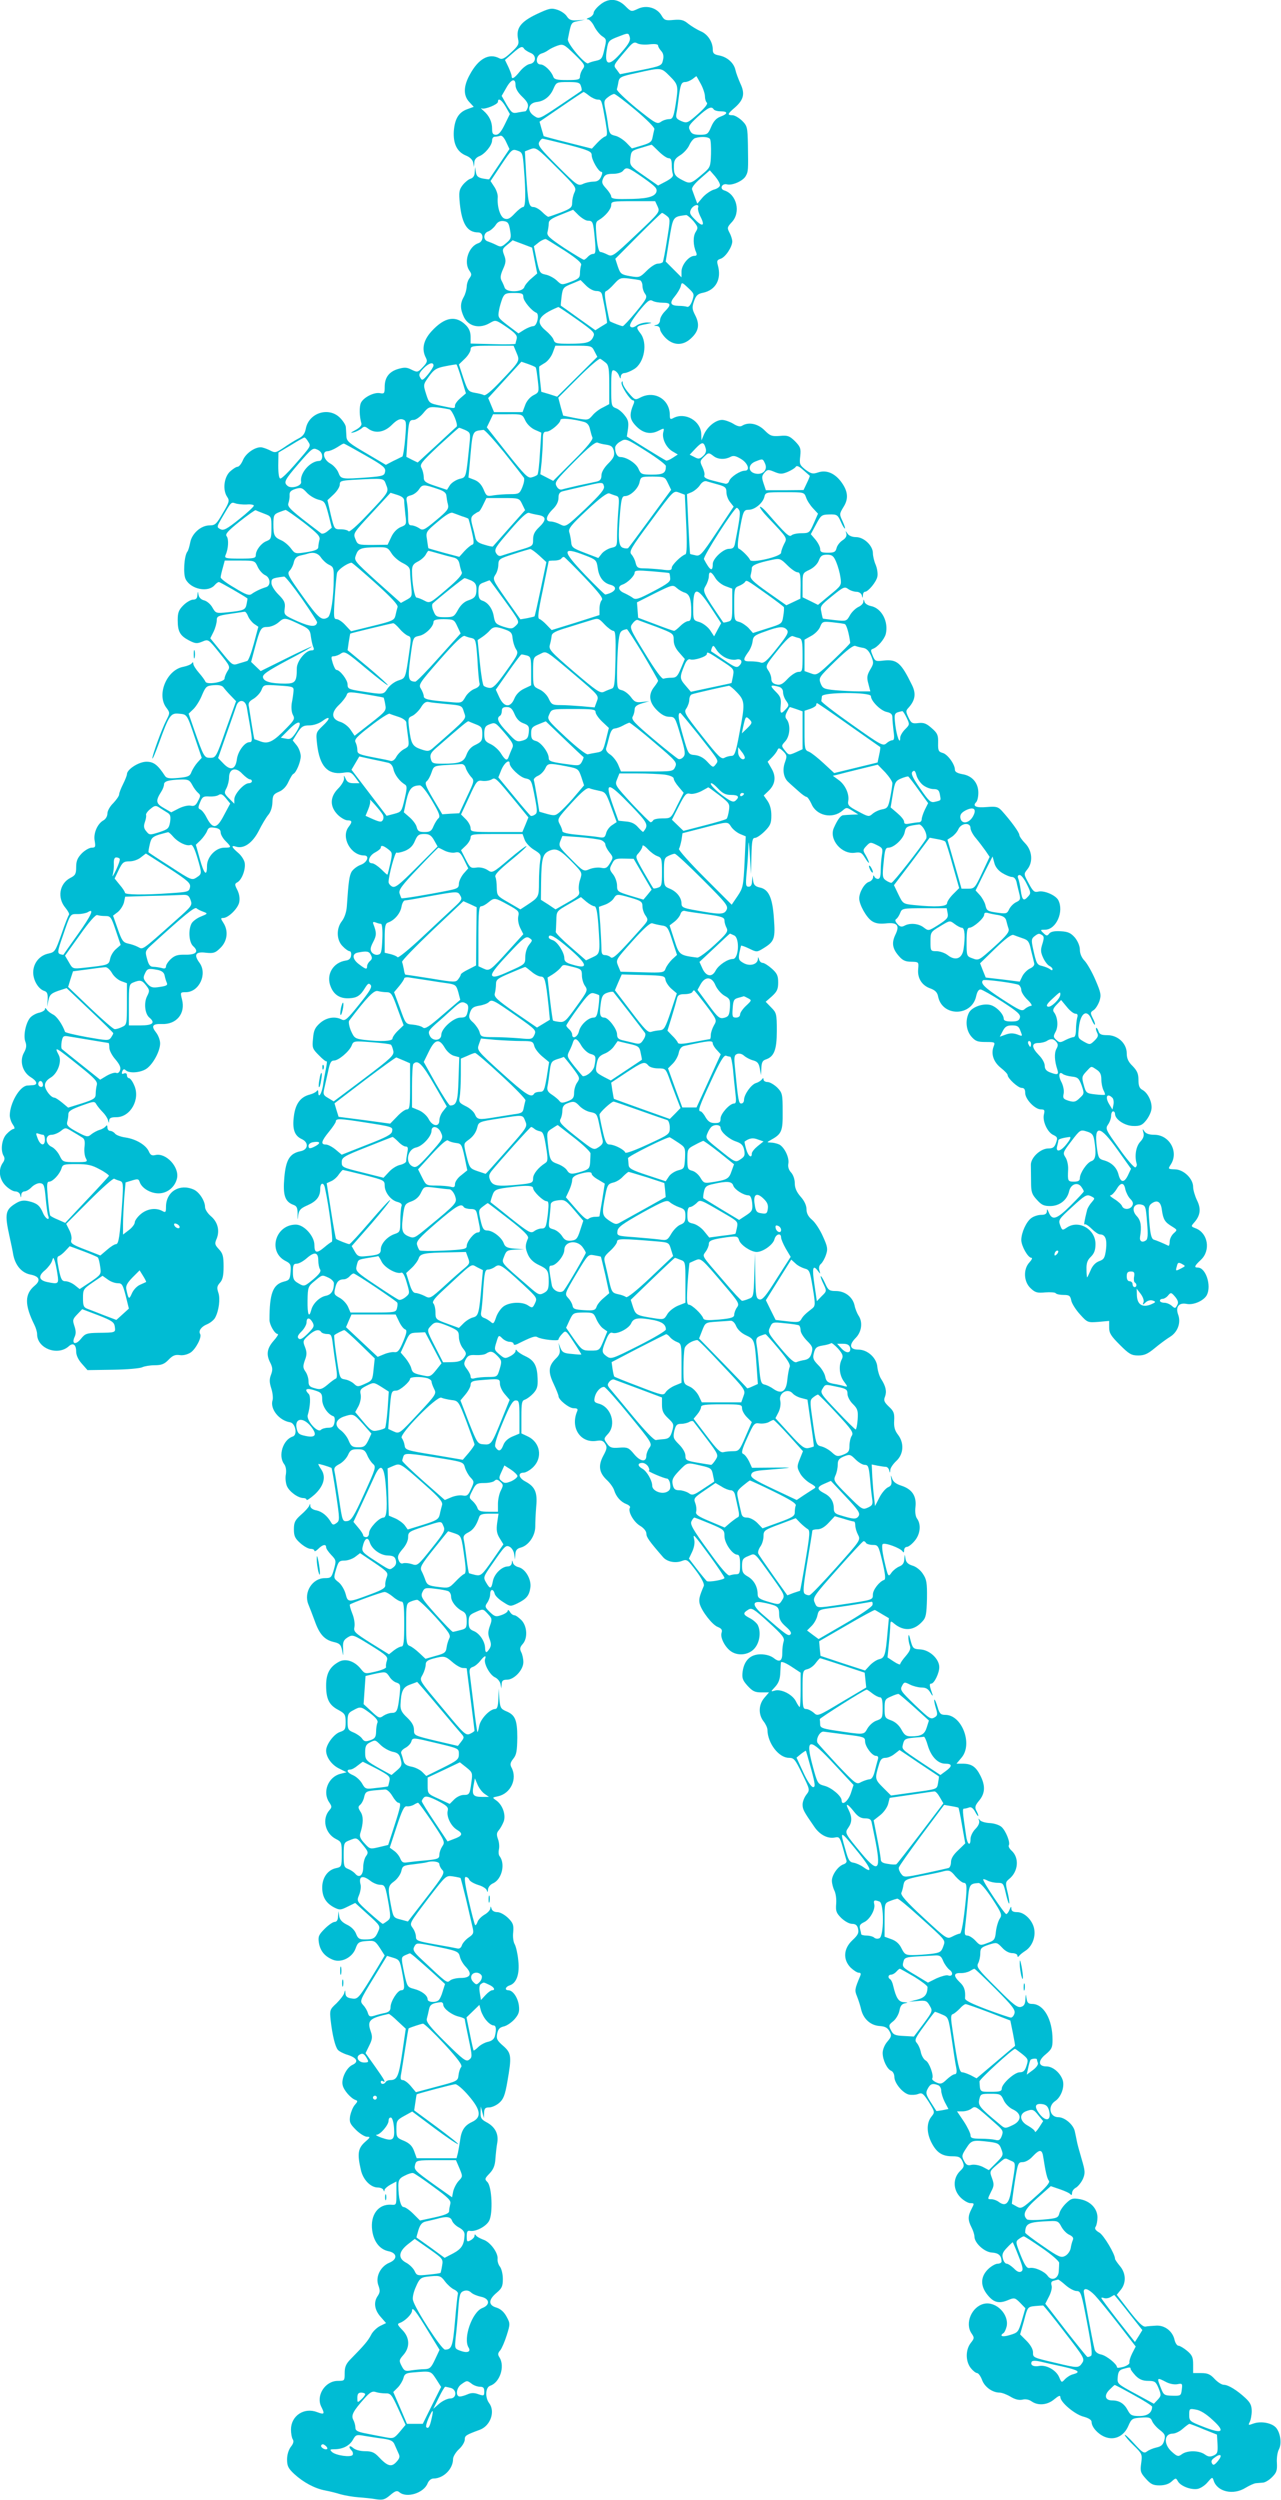 <?xml version="1.0" standalone="no"?>
<!DOCTYPE svg PUBLIC "-//W3C//DTD SVG 20010904//EN"
 "http://www.w3.org/TR/2001/REC-SVG-20010904/DTD/svg10.dtd">
<svg version="1.0" xmlns="http://www.w3.org/2000/svg"
 width="656pt" height="1280pt" viewBox="0 0 656 1280"
 preserveAspectRatio="xMidYMid meet">
<g transform="translate(0,1280) scale(0.1,-0.1)"
fill="#00bcd4" stroke="none">
<path d="M3071 12774 c-17 -14 -31 -32 -31 -40 0 -8 -10 -19 -22 -24 -15 -5
-17 -9 -7 -9 8 -1 23 -17 32 -36 9 -18 27 -41 40 -50 23 -15 24 -17 12 -67
-10 -47 -15 -53 -42 -59 -16 -3 -35 -9 -41 -13 -14 -9 -108 101 -104 123 17
87 16 86 52 93 l35 7 -39 -3 c-30 -2 -41 2 -53 20 -8 13 -30 28 -49 34 -31 10
-41 8 -107 -23 -81 -39 -105 -71 -94 -127 6 -26 1 -35 -36 -69 -32 -30 -46
-37 -59 -30 -53 29 -108 -1 -152 -83 -33 -59 -34 -107 -3 -140 l23 -25 -33
-12 c-44 -16 -64 -49 -69 -112 -4 -64 16 -106 61 -125 21 -8 35 -22 38 -36 l4
-23 2 23 c0 14 10 26 25 32 29 11 66 56 66 81 0 11 6 19 14 19 8 0 20 2 28 5
8 3 20 -10 30 -32 l17 -36 -51 -76 c-28 -42 -52 -77 -53 -79 -1 -1 -16 1 -33
4 -24 5 -32 12 -35 33 l-4 26 -2 -27 c0 -17 -8 -29 -21 -33 -11 -3 -29 -18
-41 -33 -18 -24 -20 -35 -14 -97 11 -102 38 -145 94 -145 29 0 29 -46 1 -55
-50 -16 -77 -97 -46 -141 12 -17 12 -22 0 -39 -8 -10 -14 -30 -14 -44 -1 -14
-7 -37 -15 -51 -19 -33 -19 -62 1 -104 24 -48 81 -61 134 -29 28 16 29 16 85
-22 45 -31 55 -43 51 -60 -3 -11 -6 -22 -6 -25 0 -3 -52 -4 -115 -2 l-115 3 0
35 c0 24 -8 43 -24 59 -52 52 -109 42 -176 -31 -42 -46 -52 -92 -29 -136 9
-17 6 -25 -16 -48 -25 -27 -28 -27 -57 -13 -25 13 -37 13 -69 4 -47 -14 -69
-44 -69 -92 0 -33 -2 -36 -24 -32 -29 6 -82 -20 -97 -48 -10 -19 -9 -71 2
-108 2 -9 -10 -22 -31 -33 -25 -13 -28 -17 -10 -12 14 3 32 13 41 20 13 12 18
12 35 -1 35 -26 82 -19 120 19 24 24 40 33 55 29 20 -6 21 -10 14 -97 -4 -50
-11 -92 -15 -94 -4 -1 -24 -12 -46 -22 l-38 -20 -100 59 c-89 52 -101 62 -102
87 -1 16 -2 37 -3 47 0 10 -14 32 -30 48 -58 58 -160 25 -175 -56 -5 -26 -15
-39 -39 -51 -18 -9 -51 -30 -74 -46 -41 -27 -44 -28 -72 -13 -17 8 -37 15 -46
15 -32 0 -77 -32 -91 -66 -8 -19 -20 -34 -28 -34 -7 0 -25 -12 -40 -26 -30
-31 -36 -95 -12 -129 12 -18 10 -27 -23 -82 -32 -56 -39 -63 -68 -63 -44 0
-91 -42 -99 -88 -4 -20 -10 -42 -15 -47 -16 -22 -22 -115 -8 -141 27 -52 116
-69 149 -29 7 8 16 15 21 15 6 0 131 -72 146 -84 1 0 -1 -13 -4 -28 -6 -31
-13 -34 -98 -43 -59 -6 -60 -5 -77 24 -9 17 -28 33 -42 37 -15 3 -27 15 -29
27 -4 22 -4 22 -6 0 -1 -16 -7 -23 -22 -23 -11 0 -34 -13 -50 -29 -24 -24 -29
-38 -29 -76 0 -59 12 -80 58 -104 33 -17 41 -17 68 -6 31 13 31 13 88 -58 54
-67 56 -71 41 -93 -8 -13 -15 -30 -15 -38 0 -18 -92 -34 -98 -16 -3 7 -17 27
-33 45 -16 18 -29 39 -29 46 0 10 -3 10 -8 3 -4 -6 -23 -14 -43 -18 -84 -15
-137 -139 -89 -207 21 -28 21 -29 2 -66 -24 -46 -72 -180 -72 -196 1 -7 16 29
34 78 52 144 60 155 102 151 43 -4 41 -1 84 -129 l33 -97 -21 -23 c-11 -12
-25 -34 -31 -48 -8 -23 -16 -27 -68 -32 -45 -4 -60 -2 -68 10 -37 57 -58 73
-95 73 -39 0 -100 -39 -100 -64 0 -6 -9 -29 -20 -51 -11 -22 -20 -45 -20 -53
0 -7 -14 -27 -30 -44 -17 -16 -30 -40 -30 -53 0 -14 -9 -29 -20 -35 -31 -17
-53 -67 -45 -106 5 -30 3 -34 -15 -34 -12 0 -35 -13 -51 -29 -22 -23 -29 -39
-29 -70 0 -35 -4 -43 -30 -56 -56 -29 -68 -102 -25 -153 13 -16 22 -32 18 -36
-3 -3 -21 -47 -38 -98 -31 -88 -34 -93 -66 -100 -46 -9 -79 -49 -79 -97 0 -41
27 -86 58 -95 14 -5 17 -15 16 -44 l-3 -37 7 34 c6 28 14 35 50 48 l43 14 119
-113 c66 -62 120 -115 120 -118 0 -4 -6 -14 -12 -23 -12 -16 -20 -15 -123 3
-60 11 -111 23 -112 27 -13 37 -42 80 -62 89 -13 7 -28 18 -32 26 -6 8 -9 9
-9 1 0 -6 -13 -14 -29 -18 -16 -3 -37 -15 -46 -25 -23 -26 -37 -93 -25 -124 7
-19 5 -33 -7 -55 -24 -42 -9 -99 34 -126 33 -20 38 -39 12 -41 -8 0 -21 -2
-30 -2 -39 -4 -88 -90 -89 -152 0 -14 7 -36 16 -48 9 -13 11 -22 4 -22 -6 0
-22 -11 -35 -25 -26 -25 -34 -85 -16 -114 6 -10 5 -22 -5 -35 -24 -35 -18 -84
15 -117 16 -16 38 -29 49 -29 12 0 23 -8 25 -17 4 -17 5 -17 6 0 0 9 8 17 16
17 9 0 26 10 38 23 13 12 32 21 44 19 18 -3 21 -12 27 -78 4 -41 9 -81 13 -89
10 -29 -15 -15 -27 15 -16 38 -31 50 -74 60 -26 6 -42 3 -65 -11 -54 -33 -58
-53 -32 -171 6 -27 15 -68 19 -93 11 -55 44 -93 89 -101 45 -9 53 -30 20 -57
-51 -43 -52 -97 -1 -200 8 -16 14 -37 14 -48 0 -73 105 -113 162 -62 22 20 38
9 38 -27 0 -19 11 -42 29 -62 l29 -33 131 2 c72 1 139 7 150 13 11 5 39 10 63
10 35 0 50 6 71 28 21 22 34 27 57 24 18 -3 40 3 56 13 26 17 59 79 49 95 -10
16 6 38 36 50 16 7 35 22 41 34 19 35 27 97 16 128 -8 24 -7 33 8 50 14 15 19
36 19 83 0 53 -4 68 -24 89 -21 23 -23 28 -11 55 16 41 5 85 -31 115 -16 14
-29 34 -29 46 0 31 -29 76 -57 89 -73 33 -143 -10 -143 -88 0 -28 -2 -31 -19
-21 -34 18 -78 11 -110 -16 -17 -14 -31 -34 -31 -43 0 -9 -14 -27 -30 -39
l-30 -23 0 53 c0 29 3 89 6 133 l7 81 33 10 c29 9 34 8 39 -7 10 -32 55 -59
97 -59 44 0 83 31 94 75 15 58 -56 135 -111 121 -17 -4 -25 0 -33 19 -15 33
-66 63 -119 71 -23 3 -48 12 -54 20 -6 8 -18 14 -25 14 -8 0 -14 8 -14 18 0
10 -3 13 -8 6 -4 -6 -18 -15 -32 -19 -14 -4 -33 -15 -43 -23 -17 -15 -23 -14
-73 13 -45 24 -54 34 -50 50 3 11 6 29 6 40 0 16 15 25 67 44 64 23 67 24 77
6 6 -10 21 -28 32 -39 12 -12 24 -30 27 -41 4 -16 5 -17 6 -2 1 13 10 17 37
17 73 0 125 94 90 166 -8 19 -20 34 -26 34 -5 0 -10 7 -10 15 0 9 -6 12 -15 9
-11 -5 -13 -2 -9 11 5 11 10 13 17 6 19 -19 82 -13 111 10 33 26 66 89 66 127
0 16 -9 41 -21 56 -26 33 -18 45 30 43 75 -3 122 54 103 126 -9 36 -9 37 19
37 69 0 112 93 71 150 -31 42 -21 59 33 52 39 -4 48 -1 75 26 35 35 40 87 14
127 -14 22 -15 25 -1 25 26 0 75 48 82 80 4 19 1 41 -9 62 -15 29 -15 33 0 41
23 13 43 67 37 100 -3 15 -18 38 -34 51 -34 29 -37 40 -10 31 40 -12 84 19
116 81 16 32 38 69 49 82 12 14 20 38 21 63 1 36 5 43 33 55 20 8 38 26 49 51
10 21 21 40 26 41 14 7 37 61 37 90 0 16 -9 41 -20 55 l-21 26 24 39 c21 33
30 38 61 38 21 0 48 9 65 21 43 32 46 16 4 -23 -35 -34 -36 -34 -29 -96 13
-110 53 -155 130 -145 39 6 45 4 65 -23 l22 -30 -31 0 c-22 0 -33 6 -40 23 -9
19 -10 19 -8 2 1 -11 -12 -34 -30 -52 -43 -43 -44 -92 -3 -134 16 -16 39 -29
50 -29 25 0 26 -8 6 -34 -40 -53 11 -146 80 -146 29 0 16 -36 -18 -48 -19 -7
-39 -23 -47 -36 -11 -22 -15 -45 -24 -178 -2 -28 -12 -57 -25 -74 -30 -38 -28
-98 4 -129 13 -14 29 -25 35 -25 6 0 10 -10 8 -22 -2 -16 -11 -24 -27 -26 -67
-10 -103 -74 -77 -135 17 -42 49 -61 96 -58 39 2 56 14 80 54 14 22 19 25 28
14 9 -10 -5 -33 -59 -100 -60 -75 -72 -86 -89 -77 -34 18 -78 11 -111 -18 -26
-23 -33 -38 -36 -79 -5 -48 -3 -53 30 -86 19 -20 37 -34 40 -31 2 3 1 -15 -4
-38 -5 -24 -12 -62 -15 -86 -7 -43 -24 -68 -24 -35 0 11 -3 14 -8 7 -4 -6 -20
-14 -35 -18 -48 -12 -74 -47 -82 -110 -9 -67 3 -101 40 -118 37 -17 34 -54 -5
-62 -56 -11 -76 -43 -84 -135 -8 -90 3 -124 47 -140 17 -6 21 -16 21 -47 -1
-33 0 -34 3 -7 4 27 11 36 48 52 47 21 65 45 65 85 0 32 18 34 24 4 22 -101
44 -274 35 -276 -5 -2 -23 -15 -38 -28 -39 -33 -51 -30 -51 12 0 45 -53 104
-95 104 -105 0 -145 -139 -53 -186 26 -13 29 -20 26 -56 -3 -38 -6 -43 -35
-50 -56 -15 -73 -61 -73 -196 0 -25 27 -72 42 -72 6 0 -4 -16 -21 -35 -34 -39
-39 -71 -16 -114 11 -23 12 -35 3 -59 -9 -23 -9 -39 1 -70 7 -21 10 -49 7 -60
-15 -45 33 -105 89 -114 28 -4 40 -65 14 -73 -50 -16 -76 -99 -44 -141 9 -12
12 -31 9 -52 -4 -18 -1 -45 5 -60 12 -29 57 -62 85 -62 9 0 16 -4 16 -9 0 -5
18 7 40 26 47 43 61 90 36 128 -9 13 -16 26 -16 29 0 3 49 -11 68 -20 1 -1 12
-61 23 -135 19 -128 19 -135 2 -147 -15 -11 -20 -10 -28 4 -19 33 -46 55 -75
61 -18 3 -30 12 -31 22 0 13 -1 14 -6 1 -3 -8 -22 -29 -42 -46 -30 -27 -36
-38 -36 -74 0 -35 6 -47 33 -71 18 -16 41 -29 52 -29 11 0 20 -4 20 -10 0 -5
9 -1 20 10 22 22 40 26 40 8 0 -7 12 -24 26 -39 26 -27 26 -30 14 -74 -12 -42
-15 -45 -47 -45 -63 0 -109 -72 -84 -134 7 -17 22 -56 33 -86 24 -68 50 -96
97 -107 31 -7 37 -14 43 -43 6 -33 6 -33 5 8 -2 36 2 45 24 59 25 15 28 14
117 -41 82 -51 90 -59 83 -79 -4 -12 -6 -27 -4 -32 2 -6 -22 -16 -52 -23 -55
-13 -56 -13 -77 13 -31 39 -76 55 -110 38 -48 -25 -68 -60 -68 -122 0 -70 15
-101 63 -126 33 -18 37 -24 37 -62 0 -37 -3 -42 -30 -51 -31 -11 -70 -64 -70
-95 0 -34 29 -74 67 -92 l38 -19 -32 -8 c-63 -16 -93 -94 -57 -146 14 -21 14
-25 1 -40 -39 -44 -23 -118 32 -147 30 -15 31 -18 31 -79 0 -63 -1 -65 -30
-71 -42 -9 -70 -49 -70 -99 0 -48 19 -80 61 -102 28 -14 33 -14 69 4 l39 19
65 -59 c62 -56 65 -60 53 -86 -15 -36 -25 -42 -67 -42 -30 0 -37 4 -47 30 -7
18 -25 36 -47 46 -24 12 -36 25 -39 43 l-4 26 -2 -27 c0 -18 -7 -28 -17 -28
-9 0 -32 -16 -51 -35 -31 -31 -35 -40 -30 -72 7 -42 30 -70 72 -87 42 -17 99
11 116 58 11 31 17 35 56 38 40 3 44 1 68 -35 l25 -39 -37 -62 c-98 -161 -99
-163 -132 -158 -23 3 -31 10 -32 26 -1 19 -2 19 -6 2 -3 -11 -21 -34 -40 -53
-34 -31 -35 -35 -30 -85 9 -78 23 -136 37 -153 7 -8 30 -20 51 -26 47 -15 57
-36 24 -51 -31 -14 -59 -72 -50 -105 6 -26 42 -67 66 -75 12 -4 11 -8 -4 -25
-10 -11 -20 -37 -24 -56 -5 -32 -1 -41 30 -72 19 -19 45 -35 56 -35 19 0 18
-3 -11 -28 -35 -32 -39 -60 -20 -142 11 -50 50 -90 87 -90 13 0 26 -6 28 -12
4 -10 6 -10 6 -1 1 7 15 19 31 28 l30 16 0 -61 c0 -60 0 -60 -27 -58 -66 4
-108 -52 -97 -132 8 -58 39 -97 83 -106 45 -9 48 -41 5 -59 -46 -19 -73 -73
-56 -117 9 -25 8 -35 -3 -52 -23 -32 -18 -72 14 -108 l28 -32 -31 -15 c-17 -9
-38 -29 -46 -46 -15 -29 -34 -52 -103 -122 -25 -25 -32 -41 -32 -73 0 -39 0
-40 -35 -40 -66 0 -114 -77 -84 -134 18 -36 15 -40 -22 -26 -67 26 -134 -19
-134 -89 0 -20 4 -42 9 -50 7 -10 3 -23 -10 -39 -11 -15 -19 -40 -19 -64 0
-34 6 -46 37 -75 47 -43 105 -74 158 -84 22 -4 58 -13 80 -20 22 -6 63 -13 90
-15 28 -2 68 -6 91 -10 34 -5 45 -2 72 21 26 22 35 25 47 15 38 -32 126 -4
145 46 6 14 18 24 29 24 52 0 101 49 101 100 0 12 14 35 30 50 17 15 30 38 30
49 0 21 5 24 78 51 54 21 79 93 47 136 -22 29 -19 81 5 89 49 16 77 98 48 145
-10 15 -9 22 4 37 8 10 23 45 33 77 18 57 18 60 -1 95 -13 24 -30 39 -51 46
-43 12 -43 40 0 76 27 23 32 33 32 71 0 25 -7 53 -15 63 -8 10 -13 27 -12 39
4 31 -38 88 -73 99 -16 6 -33 15 -37 21 -5 8 -8 7 -8 -1 0 -7 -9 -17 -20 -23
-18 -10 -20 -8 -20 20 0 24 4 31 17 28 30 -5 83 23 98 52 20 38 14 175 -9 198
-15 15 -14 18 11 44 20 21 28 41 30 76 2 26 6 64 10 85 6 44 -13 79 -57 102
-24 13 -30 21 -29 48 l1 32 8 -30 8 -30 1 28 c1 22 6 27 25 27 14 0 37 10 52
23 22 19 30 39 42 108 23 131 21 147 -21 184 -32 28 -36 36 -31 63 5 24 13 32
35 37 16 4 40 21 55 38 21 25 25 38 21 70 -6 41 -31 77 -54 77 -20 0 -15 18 7
25 35 11 52 58 44 128 -3 34 -12 71 -18 82 -7 11 -11 39 -8 62 3 37 0 47 -26
73 -18 17 -41 30 -55 30 -16 0 -27 7 -30 18 -4 13 -5 13 -6 2 0 -9 -14 -24
-30 -33 -17 -10 -33 -27 -36 -38 -4 -11 -9 -18 -12 -15 -3 3 -18 60 -33 126
-20 88 -24 120 -15 120 7 0 15 -6 18 -14 3 -8 24 -20 46 -27 22 -6 42 -19 44
-28 3 -11 5 -10 6 5 1 12 12 26 27 32 44 21 63 99 32 139 -5 6 -6 22 -3 35 3
13 1 37 -5 52 -8 23 -7 32 4 45 8 9 19 29 25 44 13 34 -5 86 -38 109 -21 15
-21 15 9 21 65 14 101 89 69 148 -8 15 -6 25 10 45 16 20 19 40 20 107 0 92
-11 117 -58 136 -27 12 -30 18 -34 65 l-3 51 -2 -52 c-1 -38 -6 -53 -16 -53
-27 0 -75 -50 -82 -86 -3 -19 -8 -34 -9 -32 -2 2 -11 62 -19 133 -9 72 -18
144 -20 162 -4 25 0 33 14 38 11 3 28 17 39 31 21 27 33 32 25 10 -8 -22 24
-82 51 -94 13 -6 25 -21 28 -34 l4 -23 2 23 c1 17 7 22 27 22 37 0 84 50 84
90 0 17 -5 40 -11 51 -8 16 -7 25 7 41 27 29 24 91 -5 122 -14 14 -30 26 -37
26 -7 0 -18 8 -23 18 -6 9 -11 12 -11 5 0 -6 -14 -16 -32 -22 -28 -10 -34 -9
-59 15 -26 25 -27 29 -14 48 8 11 15 31 15 43 0 28 16 30 23 4 2 -11 22 -30
43 -43 37 -24 38 -24 74 -7 46 23 60 39 66 81 6 41 -25 95 -60 104 -14 3 -27
13 -29 22 -4 15 -5 15 -6 0 -1 -10 -9 -18 -20 -18 -31 0 -70 -38 -77 -75 -8
-42 -14 -43 -35 -7 -15 26 -14 29 30 92 67 97 71 101 92 90 10 -6 20 -22 22
-37 l4 -28 2 27 c1 20 8 29 26 34 41 10 76 60 76 108 0 22 2 69 5 104 7 72 -7
101 -56 127 -34 18 -40 45 -9 45 11 0 34 13 50 29 49 49 35 126 -27 156 l-34
16 0 84 c0 72 2 84 18 89 11 4 30 18 43 32 19 21 24 35 22 76 -2 65 -17 93
-62 114 -20 9 -39 22 -43 28 -5 8 -8 7 -8 -1 0 -7 -12 -19 -28 -27 -25 -13
-29 -12 -55 10 -26 22 -27 25 -15 62 11 37 12 38 30 20 10 -10 27 -18 38 -18
11 0 20 -5 20 -10 0 -6 7 -7 18 -2 76 38 92 43 104 36 19 -12 108 -22 108 -12
0 5 8 18 19 29 18 19 19 19 59 -43 23 -34 40 -63 39 -63 -1 -1 -23 0 -49 3
-40 3 -49 8 -58 30 l-10 27 5 -28 c5 -22 0 -35 -19 -53 -38 -38 -40 -68 -11
-129 14 -30 25 -58 25 -63 0 -19 54 -62 77 -62 20 0 24 -4 18 -17 -35 -84 18
-163 100 -150 24 4 34 1 44 -15 11 -17 9 -27 -10 -62 -27 -51 -21 -87 20 -125
16 -15 32 -38 36 -51 10 -33 34 -60 63 -71 13 -5 21 -13 18 -18 -12 -18 17
-71 50 -92 21 -12 34 -29 34 -41 0 -18 13 -37 85 -120 20 -24 63 -33 97 -20
26 10 29 7 73 -51 29 -39 43 -67 39 -77 -23 -54 -26 -69 -21 -91 10 -38 65
-109 93 -119 19 -8 24 -15 19 -30 -8 -24 18 -75 50 -96 38 -25 95 -16 122 20
25 32 30 84 13 117 -6 10 -24 26 -40 34 -35 18 -37 26 -9 43 18 12 28 6 105
-64 71 -65 83 -80 77 -98 -4 -12 -7 -37 -7 -56 1 -44 -13 -54 -44 -29 -16 12
-40 19 -67 19 -52 0 -84 -31 -92 -88 -4 -33 -1 -44 25 -73 25 -27 37 -34 70
-34 l40 0 -24 -28 c-30 -35 -31 -85 -4 -120 11 -14 20 -33 20 -44 1 -68 58
-143 110 -143 26 0 32 -8 68 -82 40 -82 40 -82 21 -107 -10 -13 -19 -35 -19
-50 0 -25 6 -36 60 -114 28 -41 68 -62 105 -55 23 5 26 1 41 -51 8 -31 17 -61
19 -68 2 -7 -5 -15 -15 -18 -28 -9 -60 -54 -60 -84 0 -14 6 -37 13 -51 7 -14
11 -44 9 -67 -3 -37 0 -47 26 -73 18 -17 41 -30 55 -30 18 0 27 -7 31 -25 5
-21 0 -32 -29 -59 -46 -43 -49 -99 -9 -140 15 -14 33 -26 41 -26 11 0 13 -5 8
-17 -29 -69 -29 -73 -16 -105 7 -18 17 -48 21 -67 12 -49 49 -81 94 -84 29 -2
41 -9 51 -27 12 -22 10 -28 -11 -53 -14 -16 -24 -41 -24 -58 0 -36 23 -84 45
-92 8 -4 15 -17 15 -31 0 -31 42 -82 74 -90 13 -3 35 -2 48 3 20 8 26 3 55
-42 31 -51 31 -51 12 -75 -25 -32 -24 -83 1 -132 26 -51 55 -70 106 -70 34 0
43 -4 53 -26 10 -23 9 -29 -14 -51 -36 -37 -35 -95 4 -134 16 -16 39 -29 50
-29 21 0 21 -1 6 -30 -19 -36 -19 -57 0 -94 8 -15 15 -37 15 -47 0 -33 51 -80
90 -82 33 -2 48 -15 49 -44 1 -7 -8 -13 -20 -13 -11 0 -34 -13 -50 -29 -39
-39 -39 -86 -1 -132 31 -38 58 -45 105 -25 31 13 35 12 61 -14 l27 -28 -18
-62 c-18 -60 -20 -63 -61 -75 -37 -12 -57 -6 -33 10 5 3 12 18 16 34 13 62
-54 129 -115 116 -64 -14 -101 -101 -64 -153 14 -21 14 -24 -5 -48 -27 -35
-27 -93 0 -128 11 -14 26 -26 33 -26 6 0 18 -16 25 -35 13 -36 53 -65 90 -65
11 0 36 -9 56 -21 23 -14 44 -19 61 -15 15 4 33 1 47 -9 33 -23 81 -19 116 11
22 18 31 22 31 11 0 -26 73 -88 118 -100 27 -7 42 -17 42 -27 0 -26 31 -61 66
-76 50 -21 99 2 122 55 16 37 20 40 66 43 42 3 49 0 56 -18 5 -12 22 -32 39
-45 27 -21 30 -28 23 -54 -6 -22 -16 -31 -40 -36 -18 -4 -39 -13 -48 -20 -15
-12 -23 -7 -65 39 -27 30 -49 50 -49 45 0 -5 20 -29 45 -53 44 -43 45 -46 39
-91 -6 -42 -3 -50 24 -80 25 -28 37 -34 70 -34 26 0 48 7 62 20 21 19 22 19
32 1 14 -25 67 -45 101 -39 15 3 38 18 51 34 23 27 25 28 31 9 18 -58 101 -77
164 -37 20 12 43 22 51 23 8 1 25 2 36 3 12 0 33 13 48 28 23 23 27 34 25 73
-2 25 3 56 10 69 16 29 8 86 -15 112 -22 24 -76 34 -114 21 -28 -10 -29 -10
-20 8 5 10 10 35 10 55 0 29 -7 44 -33 68 -42 39 -87 67 -110 67 -11 0 -32 14
-47 30 -22 24 -36 30 -69 30 l-41 0 0 44 c0 37 -5 48 -31 70 -17 14 -37 26
-44 26 -7 0 -16 13 -20 29 -9 44 -49 76 -93 74 -20 -1 -46 -3 -56 -5 -14 -2
-36 20 -83 80 l-64 83 21 26 c28 35 26 85 -5 121 -14 17 -25 33 -25 37 0 24
-57 120 -80 134 -21 12 -26 21 -19 31 5 8 9 29 9 47 0 45 -36 83 -88 93 -38 7
-46 5 -72 -20 -16 -15 -32 -38 -35 -52 -6 -23 -12 -26 -82 -32 -42 -4 -80 -3
-84 1 -25 25 -12 51 54 110 l68 60 47 -16 c26 -9 50 -20 54 -26 5 -6 8 -3 8 7
0 10 9 22 21 28 11 7 27 27 35 45 12 29 11 40 -7 101 -11 38 -23 80 -25 94 -3
14 -7 36 -10 48 -7 34 -52 72 -84 72 -45 0 -56 57 -16 83 31 21 50 76 37 110
-14 37 -51 67 -82 67 -43 0 -45 29 -4 62 31 26 35 35 35 74 0 105 -45 184
-105 184 -18 0 -25 6 -28 28 -4 26 -4 25 -6 -5 -1 -23 -7 -34 -22 -38 -18 -6
-40 11 -126 98 -94 93 -104 106 -94 125 6 11 11 34 11 51 0 26 5 31 43 44 41
13 42 13 69 -15 15 -17 36 -28 52 -28 14 0 26 -6 26 -12 0 -8 3 -9 8 -3 4 6
19 18 33 27 34 22 53 69 45 112 -8 44 -50 86 -87 86 -21 0 -29 5 -30 18 0 13
-2 12 -9 -5 -5 -13 -13 -23 -17 -23 -9 0 -124 172 -118 178 2 2 12 -1 23 -7
12 -6 34 -11 51 -11 28 0 30 -3 42 -55 7 -30 14 -53 17 -51 2 3 -1 28 -8 57
-12 48 -11 53 7 68 48 38 54 109 13 146 -11 10 -17 22 -14 27 9 14 -15 74 -37
94 -11 10 -38 19 -61 20 -22 1 -45 8 -50 15 -8 11 -9 10 -4 -3 3 -11 -4 -27
-19 -42 -14 -14 -25 -37 -25 -51 0 -41 -17 -29 -23 18 -19 129 -19 137 -9 137
6 0 17 3 25 6 10 4 21 -4 31 -23 8 -15 15 -24 16 -20 0 5 -5 17 -11 28 -8 16
-5 26 15 50 31 37 33 76 6 129 -23 45 -45 60 -90 60 l-32 0 26 31 c59 69 2
219 -83 219 -24 0 -30 6 -40 41 -7 23 -14 39 -16 37 -3 -2 1 -21 7 -42 10 -31
9 -39 -3 -47 -23 -14 -26 -12 -106 64 -69 67 -75 75 -64 95 11 21 13 21 41 7
16 -8 43 -15 59 -15 23 0 34 -7 46 -27 9 -16 13 -19 10 -8 -16 45 -17 55 -6
55 15 0 41 54 41 84 0 42 -49 88 -96 91 -37 2 -40 5 -51 46 -7 29 -11 35 -11
19 -1 -14 3 -34 7 -45 6 -15 1 -28 -20 -53 -16 -18 -29 -37 -29 -42 0 -5 -15
1 -33 13 l-32 21 7 71 c4 38 7 81 7 94 1 22 3 23 19 9 50 -42 103 -38 147 12
17 18 20 38 22 116 1 81 -2 98 -21 126 -12 19 -35 37 -53 42 -23 7 -33 17 -36
35 -4 26 -4 26 -6 -2 -1 -19 -8 -30 -25 -37 -13 -5 -31 -19 -40 -31 -18 -26
-18 -25 -40 71 -8 37 -11 69 -6 74 10 10 91 -20 102 -37 5 -8 8 -6 8 6 0 9 6
17 14 17 8 0 26 14 40 31 29 34 34 84 12 114 -8 11 -11 34 -8 60 6 55 -17 90
-71 108 -29 9 -44 21 -49 38 -7 20 -7 19 -4 -6 4 -24 0 -33 -17 -40 -12 -6
-32 -29 -44 -53 l-22 -43 -5 43 c-3 24 -7 72 -9 106 l-3 64 29 -6 c16 -3 35
-6 43 -6 7 0 15 -8 17 -17 4 -16 5 -16 6 0 0 11 15 32 31 47 38 35 41 93 8
135 -16 21 -21 39 -19 72 2 37 -2 48 -27 71 -24 23 -28 32 -20 51 10 27 4 54
-20 91 -9 14 -17 41 -19 60 -3 47 -50 90 -97 90 -45 0 -50 24 -13 61 30 31 36
81 13 114 -7 11 -17 35 -20 52 -10 43 -49 73 -96 73 -33 0 -39 4 -55 40 -10
22 -20 38 -22 36 -2 -2 4 -20 14 -40 17 -36 17 -37 -9 -62 l-25 -26 -12 82
c-13 87 -9 107 16 75 15 -20 15 -20 9 1 -4 13 -1 26 8 33 8 7 20 28 26 47 10
29 8 41 -16 94 -15 34 -40 72 -56 85 -19 16 -28 33 -28 54 0 19 -11 43 -30 64
-21 24 -30 45 -30 69 0 20 -8 43 -19 55 -12 13 -17 29 -14 45 6 30 -19 83 -46
98 -11 5 -30 10 -43 10 -22 1 -22 1 -3 12 58 32 64 44 63 146 0 91 -2 97 -28
124 -16 15 -38 28 -49 28 -12 0 -21 6 -21 13 0 8 -2 9 -8 1 -4 -6 -17 -15 -30
-19 -25 -7 -62 -59 -62 -87 0 -10 -6 -18 -14 -18 -13 0 -16 14 -32 181 -6 57
-4 67 11 73 11 4 25 0 35 -9 10 -9 31 -20 46 -24 23 -6 30 -15 35 -42 l6 -34
2 37 c1 27 6 38 21 43 44 14 58 49 58 147 0 88 -2 93 -29 120 l-28 29 32 28
c26 24 32 36 32 71 0 35 -6 47 -33 71 -18 16 -39 29 -46 29 -8 0 -17 8 -19 18
-4 14 -5 14 -6 1 -2 -27 -41 -38 -73 -20 -25 14 -27 20 -22 51 4 19 8 36 9 38
2 2 21 -5 42 -15 39 -19 39 -19 76 4 53 33 58 49 50 152 -7 105 -27 148 -72
157 -23 5 -31 13 -34 33 l-4 26 -2 -27 c0 -19 -7 -28 -17 -28 -15 0 -16 9 -11
68 4 37 8 94 9 127 1 49 3 43 8 -35 l6 -95 2 93 c2 77 5 92 18 92 9 0 31 15
50 34 29 29 34 41 34 81 0 31 -7 56 -20 75 l-19 27 24 23 c35 33 41 73 16 115
l-20 35 23 23 c13 13 25 30 28 38 5 11 10 10 28 -7 20 -20 21 -25 10 -56 -15
-40 -7 -82 18 -103 9 -9 32 -29 50 -45 18 -17 37 -30 42 -30 5 0 16 -16 25
-35 25 -62 108 -80 160 -35 19 17 21 17 50 -1 l30 -19 -32 -1 c-18 -1 -39 -2
-45 -3 -13 -1 -29 -22 -48 -65 -26 -59 40 -137 108 -127 29 4 35 1 52 -27 11
-18 20 -28 20 -24 0 5 -7 21 -16 37 -16 26 -16 29 3 49 19 20 21 20 52 5 31
-15 33 -19 27 -53 -3 -20 -6 -55 -6 -78 0 -30 -4 -43 -14 -43 -8 0 -17 6 -19
13 -3 7 -6 6 -6 -5 -1 -9 -10 -20 -21 -23 -23 -7 -50 -53 -50 -85 0 -32 37
-98 65 -116 18 -12 39 -15 70 -12 60 7 74 -9 50 -58 -20 -42 -15 -72 19 -110
18 -21 33 -28 62 -28 39 -1 39 -1 36 -37 -5 -47 19 -85 63 -100 24 -9 35 -20
39 -41 21 -105 173 -103 195 2 5 23 13 35 23 34 8 -1 58 -29 111 -63 77 -50
94 -65 90 -81 -4 -16 -14 -20 -44 -20 -26 0 -39 4 -39 14 0 24 -39 64 -70 71
-40 9 -96 -13 -109 -42 -19 -40 -13 -89 13 -120 21 -24 32 -28 74 -28 48 0 49
-1 40 -24 -14 -38 0 -79 38 -109 19 -15 34 -31 34 -36 0 -17 53 -66 72 -66 13
0 18 -8 18 -26 0 -32 50 -84 80 -84 19 0 21 -4 16 -25 -9 -34 18 -93 48 -106
21 -10 23 -15 14 -40 -8 -23 -16 -29 -39 -29 -41 0 -92 -48 -90 -86 0 -16 1
-55 1 -86 0 -50 4 -63 29 -90 24 -27 36 -33 69 -33 48 0 87 31 97 76 8 36 43
49 62 23 7 -10 13 -20 13 -24 0 -3 -31 -36 -68 -73 -72 -71 -94 -78 -112 -33
-7 17 -9 18 -9 4 -1 -13 -9 -18 -29 -18 -15 0 -38 -7 -50 -16 -26 -18 -52 -75
-52 -113 0 -30 34 -91 52 -91 6 0 2 -10 -10 -23 -33 -35 -30 -100 6 -133 23
-22 34 -25 75 -21 26 2 50 0 53 -4 3 -5 21 -9 40 -9 30 0 35 -4 40 -29 3 -15
23 -47 45 -71 38 -42 40 -42 94 -38 l55 5 0 -35 c0 -28 10 -43 55 -88 47 -47
59 -54 94 -54 31 0 49 8 85 38 24 20 59 46 77 57 40 24 58 73 42 115 -14 39 4
62 44 54 35 -7 87 16 103 45 25 48 -5 141 -46 141 -21 0 -17 9 16 40 51 48 36
137 -27 161 -24 9 -24 11 -10 27 34 37 39 72 17 116 -11 23 -20 54 -20 69 0
42 -48 89 -93 90 -36 1 -36 2 -22 24 43 65 -6 153 -84 153 -27 0 -43 6 -51 18
-9 14 -10 14 -5 -6 5 -17 0 -31 -16 -48 -22 -24 -30 -73 -18 -113 2 -7 -1 -15
-7 -18 -6 -2 -44 41 -83 97 -69 96 -71 101 -57 122 9 12 16 33 16 45 0 13 5
23 10 23 6 0 10 -6 10 -13 0 -28 49 -61 93 -62 34 -1 46 4 64 26 13 15 26 40
29 57 7 34 -16 86 -46 102 -15 8 -20 21 -20 51 0 32 -7 47 -30 71 -22 21 -30
39 -30 65 0 50 -45 93 -99 93 -31 0 -41 4 -46 21 -4 11 -9 18 -12 16 -2 -3 0
-14 5 -24 8 -15 5 -23 -13 -41 -23 -22 -24 -22 -55 -5 -31 18 -31 19 -25 73 8
75 42 96 65 40 7 -17 15 -29 17 -26 2 2 -2 17 -11 33 -13 27 -13 30 4 41 10 6
23 27 30 46 10 31 8 43 -20 108 -17 40 -42 84 -56 99 -15 15 -24 37 -24 56 0
19 -10 43 -25 62 -21 24 -35 31 -73 33 -33 2 -51 -2 -59 -12 -10 -13 -14 -13
-30 3 -17 16 -16 17 9 17 57 0 98 94 67 152 -14 25 -72 50 -102 43 -20 -5 -27
1 -49 42 -26 48 -26 48 -7 72 30 37 25 96 -11 133 -16 16 -30 36 -30 43 0 13
-44 73 -90 124 -19 20 -28 23 -76 19 -55 -5 -76 4 -55 25 6 6 11 27 11 48 0
50 -31 87 -81 95 -27 5 -39 12 -39 23 0 28 -38 80 -63 86 -21 6 -24 12 -23 52
1 39 -3 49 -33 75 -27 24 -40 29 -68 26 -31 -4 -37 -1 -51 29 -14 30 -14 34 1
50 34 38 39 72 17 116 -56 115 -77 132 -145 125 -41 -5 -44 -4 -56 25 -11 26
-11 31 1 35 24 8 59 49 66 76 15 63 -21 132 -76 143 -16 3 -31 13 -33 22 -4
14 -5 14 -6 0 0 -9 -12 -21 -26 -27 -14 -7 -34 -26 -43 -43 -17 -30 -18 -30
-77 -24 -33 4 -61 7 -61 8 -1 1 -5 16 -8 34 -7 29 -3 34 55 81 58 47 64 50 83
36 11 -8 30 -14 42 -14 13 0 24 -8 27 -17 4 -17 5 -17 6 0 0 9 5 17 10 17 17
0 59 51 64 78 3 15 -1 42 -9 61 -8 18 -14 45 -14 59 0 38 -46 82 -86 82 -20 0
-37 7 -44 18 -11 16 -11 16 -6 0 3 -12 -3 -24 -19 -34 -14 -9 -28 -27 -31 -40
-5 -20 -12 -24 -45 -24 -32 0 -39 4 -39 19 0 11 -11 32 -24 48 l-24 28 27 50
c25 47 28 50 68 51 39 1 43 -2 59 -38 9 -21 19 -36 21 -34 2 2 -4 19 -13 39
-16 34 -16 36 6 72 27 43 22 82 -14 130 -34 44 -76 60 -117 46 -27 -9 -35 -7
-64 14 -30 24 -32 29 -27 70 4 39 1 47 -27 76 -28 27 -37 31 -78 27 -41 -3
-49 0 -78 29 -34 34 -82 44 -115 23 -10 -6 -24 -3 -46 11 -17 10 -43 19 -56
19 -33 0 -75 -34 -93 -74 l-13 -31 -1 33 c-2 67 -82 113 -142 82 -16 -9 -19
-7 -19 15 0 80 -78 127 -150 90 -27 -14 -29 -14 -59 21 -17 19 -31 42 -32 52
0 11 -2 13 -6 4 -6 -15 44 -92 59 -92 6 0 7 -8 3 -17 -23 -55 -21 -78 8 -110
36 -40 76 -50 118 -29 30 15 31 15 26 -5 -9 -32 13 -79 45 -99 l29 -17 -26
-17 c-15 -10 -30 -16 -34 -14 -5 2 -52 30 -105 63 l-96 60 6 40 c4 32 1 46
-17 68 -12 16 -32 33 -45 37 -23 9 -24 14 -24 104 0 83 2 95 16 89 9 -3 20
-15 24 -27 7 -17 9 -18 9 -3 1 9 9 17 19 17 9 0 31 9 49 20 53 32 71 135 32
184 -25 32 -22 37 28 46 36 7 36 8 8 9 -17 0 -41 -6 -54 -15 -15 -11 -26 -13
-33 -6 -7 7 7 31 42 76 44 54 56 64 71 56 10 -6 34 -10 53 -10 42 0 45 -10 11
-44 -14 -14 -25 -34 -25 -45 0 -11 -8 -22 -17 -24 -17 -4 -17 -5 0 -6 9 0 17
-8 17 -17 0 -8 13 -29 29 -45 40 -39 89 -40 130 -1 39 36 45 70 22 116 -17 33
-18 42 -7 74 10 29 19 38 46 43 66 14 96 70 76 141 -6 22 -4 27 14 33 25 8 60
61 60 90 -1 11 -7 31 -15 45 -12 23 -11 27 12 52 48 50 26 143 -38 163 -26 8
-12 38 14 31 27 -7 83 18 96 43 13 23 13 30 11 160 -2 89 -3 96 -30 123 -16
15 -38 28 -49 28 -28 0 -27 6 13 40 45 40 52 71 27 123 -10 23 -22 54 -25 69
-8 36 -42 66 -83 74 -27 5 -33 11 -33 31 0 39 -27 79 -62 93 -18 8 -46 25 -63
38 -24 20 -37 23 -75 20 -42 -4 -48 -2 -62 22 -23 40 -77 56 -121 35 -34 -16
-35 -16 -65 14 -40 40 -88 42 -131 5z m154 -164 c5 -16 -5 -35 -40 -75 -66
-78 -92 -73 -77 14 6 40 11 45 52 61 59 23 58 23 65 0z m101 -37 c27 3 44 1
44 -6 0 -6 7 -18 16 -28 11 -12 14 -27 9 -47 -6 -28 -9 -30 -113 -51 l-107
-21 -16 22 c-19 25 -22 19 51 105 29 35 38 40 54 31 10 -6 39 -8 62 -5z m-342
-127 c-8 -11 -14 -28 -14 -38 0 -15 -9 -18 -65 -18 -53 0 -67 3 -72 18 -10 28
-45 62 -65 62 -28 0 -24 47 5 56 12 3 28 12 36 18 8 6 28 16 45 22 30 10 34 8
88 -44 53 -52 56 -57 42 -76z m-299 103 c4 -5 18 -14 32 -20 32 -12 29 -52 -5
-57 -12 -2 -35 -19 -50 -38 -28 -35 -42 -43 -42 -23 0 6 -8 27 -17 47 l-17 35
39 34 c41 36 50 39 60 22z m745 -139 c44 -44 45 -50 29 -151 -10 -60 -15 -69
-33 -69 -12 0 -31 -6 -42 -14 -19 -13 -28 -8 -125 70 -57 47 -102 90 -100 97
2 7 6 24 8 38 5 24 12 28 96 46 125 28 122 28 167 -17z m159 -40 c12 -22 21
-51 21 -63 0 -13 4 -27 10 -33 6 -6 -11 -27 -46 -58 -52 -46 -56 -48 -85 -36
-25 11 -29 17 -25 39 3 14 8 49 11 76 9 72 14 85 34 85 9 0 26 7 37 15 10 8
20 15 20 15 1 0 11 -18 23 -40z m-949 -6 c0 -17 12 -38 34 -59 25 -24 33 -38
29 -54 -3 -11 -9 -21 -13 -21 -4 0 -21 -3 -38 -6 -27 -6 -32 -2 -57 39 l-26
46 23 40 c26 47 48 53 48 15z m335 -5 c4 -11 5 -22 3 -23 -1 -2 -51 -35 -110
-75 -106 -71 -107 -72 -132 -55 -40 26 -32 67 14 72 37 4 68 29 84 67 15 34
16 35 75 35 52 0 61 -3 66 -21z m42 -49 c14 -11 34 -20 44 -20 20 0 20 -1 40
-114 10 -59 10 -71 -2 -75 -8 -2 -26 -17 -41 -33 l-27 -29 -123 31 c-68 17
-123 32 -124 33 0 1 -5 18 -11 38 l-10 36 111 76 c61 42 113 76 114 76 2 1 15
-8 29 -19z m238 -74 c58 -49 98 -89 96 -97 -2 -8 -6 -26 -9 -41 -4 -24 -12
-30 -55 -43 l-51 -15 -28 29 c-16 16 -42 33 -58 36 -26 6 -30 12 -36 53 -3 26
-10 65 -15 87 -7 35 -6 42 14 57 12 10 27 17 32 17 6 0 55 -37 110 -83z m-665
17 l21 -37 -26 -53 c-18 -37 -31 -53 -45 -53 -16 0 -20 7 -20 31 0 35 -14 66
-44 92 -12 10 -16 16 -9 12 15 -7 83 20 83 34 0 22 19 10 40 -26z m1065 -13
c3 -5 19 -10 36 -10 38 0 37 -13 -1 -27 -22 -8 -36 -24 -48 -52 -16 -38 -20
-41 -58 -41 -33 0 -43 5 -51 23 -10 19 -5 27 40 69 53 48 71 56 82 38z m-19
-152 c4 -6 6 -41 5 -77 -2 -61 -4 -68 -34 -94 -67 -58 -72 -60 -109 -41 -42
21 -48 31 -47 74 0 28 6 39 32 55 18 11 39 34 47 52 8 18 22 34 30 36 31 9 69
7 76 -5z m-728 -29 c107 -28 122 -35 122 -53 0 -25 35 -86 50 -86 6 0 5 -9 -2
-25 -8 -18 -19 -25 -39 -25 -15 0 -40 -5 -54 -12 -25 -11 -31 -7 -130 92 -87
87 -102 106 -94 122 5 10 13 18 17 18 4 0 62 -14 130 -31z m465 -34 c19 -19
42 -35 51 -35 12 0 16 -10 16 -34 0 -19 3 -41 6 -49 3 -10 -8 -21 -36 -36
l-40 -21 -73 51 c-71 49 -72 51 -69 88 4 37 6 40 55 54 29 9 53 16 54 16 0 1
17 -15 36 -34z m-431 -210 c-7 -14 -12 -38 -12 -53 0 -24 -7 -30 -58 -50 -32
-12 -61 -22 -64 -22 -4 0 -18 11 -32 25 -14 14 -34 25 -44 25 -24 0 -28 21
-38 175 l-6 110 28 11 c28 11 33 8 133 -92 100 -99 104 -104 93 -129z m-259
122 c10 -126 9 -197 -4 -197 -7 0 -26 -15 -43 -33 -25 -27 -36 -32 -53 -26
-21 8 -38 60 -34 109 1 14 -7 38 -18 54 l-19 29 55 83 c53 79 56 82 82 73 27
-9 28 -14 34 -92z m612 -48 c63 -45 72 -54 66 -73 -10 -25 -52 -35 -158 -35
-55 -1 -73 2 -73 13 0 7 -12 26 -26 41 -22 24 -24 32 -15 52 8 18 18 23 50 23
22 0 44 6 51 15 18 22 25 20 105 -36z m392 -38 c-1 -8 -15 -18 -32 -22 -16 -5
-42 -23 -57 -40 l-27 -32 -11 29 c-6 16 -13 36 -16 44 -3 9 13 30 43 56 l48
42 27 -31 c15 -18 26 -38 25 -46z m-319 -109 c12 -27 11 -29 -110 -143 -118
-112 -123 -115 -148 -102 -14 7 -30 13 -36 13 -7 0 -15 30 -19 77 -6 68 -5 77
11 86 33 19 64 56 64 77 0 19 6 20 113 20 l112 0 13 -28z m207 -5 c-3 -7 3
-29 14 -50 23 -46 7 -50 -33 -8 -24 24 -26 32 -17 50 12 22 44 30 36 8z m-565
-67 c26 0 28 -5 36 -93 6 -65 4 -77 -8 -77 -9 0 -21 -7 -28 -15 -7 -8 -16 -15
-20 -15 -4 0 -49 27 -100 60 -79 53 -91 64 -86 83 3 12 6 31 6 43 0 16 14 26
63 45 l62 25 28 -28 c16 -15 37 -28 47 -28z m404 25 c19 -15 19 -17 2 -122 -9
-58 -19 -110 -22 -115 -3 -4 -14 -8 -26 -8 -11 0 -36 -16 -56 -36 -35 -35 -38
-36 -85 -28 -46 8 -50 12 -63 49 l-13 40 117 118 c64 64 119 117 122 117 3 0
14 -7 24 -15z m137 -27 c24 -30 25 -34 12 -55 -15 -23 -14 -69 2 -105 5 -13 3
-18 -9 -18 -28 0 -66 -46 -66 -80 l0 -30 -40 40 -41 41 18 112 c20 120 18 117
87 126 5 0 22 -14 37 -31z m-939 -46 c7 -39 5 -46 -19 -66 -24 -21 -29 -22
-52 -10 -14 7 -34 15 -43 18 -25 7 -23 43 2 51 11 4 28 18 37 31 11 18 23 24
42 22 22 -3 27 -10 33 -46z m282 -107 c61 -40 86 -62 82 -72 -3 -8 -6 -27 -6
-42 0 -23 -7 -29 -47 -44 -46 -17 -47 -17 -72 7 -14 13 -40 27 -57 30 -29 6
-32 11 -46 76 l-14 69 25 20 c14 11 31 18 36 17 6 -2 50 -30 99 -61z m-219 36
l50 -19 13 -66 13 -66 -30 -26 c-16 -13 -33 -34 -36 -44 -9 -27 -93 -29 -101
-2 -3 9 -10 25 -16 36 -7 14 -5 29 8 58 15 33 16 45 6 71 -11 29 -10 33 16 54
15 12 27 22 27 23 0 0 22 -9 50 -19z m603 -186 c6 -3 12 -15 12 -28 0 -13 6
-32 14 -42 12 -17 7 -26 -47 -92 -33 -40 -64 -73 -68 -73 -6 0 -47 15 -66 25
-2 1 -9 35 -17 76 -10 55 -11 75 -3 78 7 2 26 19 42 37 28 31 34 33 75 28 25
-3 51 -7 58 -9z m-224 -55 c18 0 27 -6 30 -22 16 -75 27 -140 24 -142 -1 -1
-16 -10 -31 -19 l-28 -18 -87 62 c-48 35 -88 63 -90 64 -1 1 1 22 4 48 6 43 9
47 52 64 l45 19 28 -28 c16 -16 38 -28 53 -28z m491 -50 c-8 -22 -18 -33 -26
-31 -8 3 -27 5 -44 5 -42 1 -48 15 -19 49 13 16 27 39 30 51 5 22 6 22 38 -8
32 -30 32 -32 21 -66z m-865 19 c0 -20 43 -71 66 -80 18 -6 5 -69 -15 -69 -9
0 -29 -8 -46 -18 l-30 -19 -53 40 c-51 39 -53 42 -47 76 3 20 12 48 18 64 11
24 17 27 59 27 42 0 48 -3 48 -21z m275 -115 c87 -62 93 -68 83 -89 -13 -29
-34 -35 -125 -35 -63 0 -72 2 -78 20 -3 11 -22 32 -41 48 -55 45 -37 78 65
120 2 1 45 -28 96 -64z m-310 -170 c18 -43 19 -41 -83 -148 -45 -48 -77 -74
-84 -69 -7 4 -28 9 -47 12 -32 6 -36 10 -58 75 l-23 70 30 29 c17 16 30 38 30
48 0 17 9 19 110 19 l110 0 15 -36z m399 8 l15 -29 -103 -102 -103 -102 -40
13 -41 12 -7 64 c-4 35 -5 65 -3 66 1 1 15 10 30 19 14 9 32 32 39 52 l13 35
93 0 c91 0 93 0 107 -28z m59 -60 c14 -12 17 -32 17 -113 l0 -98 -32 -17 c-18
-8 -43 -27 -54 -41 -22 -25 -23 -25 -86 -14 l-64 13 -13 46 -12 46 102 102
c57 57 107 100 113 97 6 -3 19 -13 29 -21z m-360 -23 c3 -2 7 -32 11 -66 7
-61 7 -62 -23 -77 -18 -10 -35 -30 -42 -51 l-13 -35 -73 0 -73 0 -15 36 -15
36 85 93 85 93 35 -12 c19 -7 36 -14 38 -17z m-523 9 c-1 -7 -14 -28 -29 -46
-27 -31 -30 -32 -39 -15 -9 14 -5 24 16 46 27 28 52 36 52 15z m144 -69 l22
-73 -28 -24 c-15 -13 -28 -30 -28 -38 0 -17 1 -17 -74 -1 -58 12 -59 13 -74
60 -15 48 -15 48 15 90 26 36 38 43 84 52 30 6 56 10 57 9 2 -2 14 -35 26 -75z
m-62 -155 c15 -5 46 -80 36 -89 -2 -1 -47 -43 -101 -93 l-98 -90 -29 14 -29
15 5 82 c7 101 9 107 33 107 10 0 32 15 48 34 26 32 31 34 73 30 25 -3 53 -8
62 -10z m388 -57 c9 -19 29 -38 48 -47 l34 -15 -7 -105 c-3 -58 -9 -108 -13
-111 -4 -4 -17 -10 -29 -13 -19 -6 -36 11 -126 124 l-104 132 16 33 16 34 75
0 c75 1 75 0 90 -32z m300 -7 c16 -4 27 -16 31 -36 4 -16 9 -36 13 -44 4 -10
-26 -48 -98 -119 l-103 -103 -33 17 -33 17 7 66 c3 37 6 86 6 110 0 34 3 42
19 42 20 0 71 43 71 60 0 11 61 6 120 -10z m-607 -42 c26 -13 27 -15 21 -73
-18 -176 -16 -168 -51 -177 -18 -5 -40 -19 -49 -32 l-15 -24 -60 20 c-51 17
-59 23 -59 45 0 13 -5 34 -11 46 -11 19 -3 29 87 114 55 50 101 92 105 93 3 0
17 -6 32 -12z m199 -115 c52 -65 97 -123 101 -129 4 -7 0 -28 -8 -48 -14 -34
-18 -36 -63 -36 -26 0 -64 -3 -84 -6 -35 -6 -37 -5 -52 31 -11 25 -26 40 -46
48 l-31 12 6 65 c16 184 11 171 71 179 7 0 54 -52 106 -116z m-1004 56 c15
-24 18 -19 -71 -121 -33 -38 -64 -68 -71 -68 -7 0 -11 23 -11 66 l1 67 64 38
c35 22 66 39 69 39 4 0 12 -9 19 -21z m1832 -125 c0 -36 -12 -44 -70 -44 -54
0 -58 2 -70 29 -11 28 -61 61 -93 61 -16 0 -27 20 -27 48 0 9 12 24 28 32 26
16 29 15 130 -49 56 -35 102 -70 102 -77z m-304 109 c25 -4 33 -11 38 -33 4
-23 -1 -35 -29 -63 -22 -22 -35 -45 -35 -61 0 -18 -6 -27 -22 -31 -13 -3 -54
-12 -93 -20 -38 -9 -78 -18 -87 -21 -10 -3 -21 3 -28 17 -11 20 -3 30 91 125
72 73 108 102 119 98 8 -4 29 -9 46 -11z m508 -19 c4 -14 0 -27 -14 -39 -17
-16 -24 -16 -44 -5 l-24 12 31 33 c33 34 41 34 51 -1z m-1744 -35 c93 -53 106
-64 102 -84 -3 -20 -11 -23 -85 -29 -138 -10 -141 -10 -154 24 -6 16 -25 38
-42 47 -35 20 -44 63 -13 63 9 0 31 9 47 19 17 11 32 20 35 20 2 1 52 -27 110
-60z m-220 -6 c0 -13 -6 -23 -15 -23 -46 0 -101 -63 -93 -107 4 -21 -50 -37
-69 -21 -22 18 -16 30 57 115 67 77 72 82 95 71 16 -7 25 -19 25 -35z m2004 2
c23 -18 59 -19 87 -4 15 8 27 5 54 -11 36 -22 48 -60 19 -60 -24 0 -73 -32
-80 -53 -3 -10 -12 -16 -22 -13 -9 2 -38 9 -64 16 -32 8 -45 16 -41 26 3 7 -2
26 -10 43 -13 27 -13 31 6 50 25 25 26 25 51 6z m264 -39 c15 -33 -14 -60 -52
-50 -36 9 -36 46 2 61 38 15 38 16 50 -11z m229 -62 c1 0 -5 -17 -15 -37 l-17
-36 -97 -1 -96 0 -12 36 c-10 30 -9 38 5 54 15 17 20 17 51 4 29 -12 39 -12
68 0 18 8 37 19 41 26 5 8 17 3 39 -17 17 -15 32 -28 33 -29z m-726 -39 l16
-33 -107 -146 c-59 -81 -110 -149 -113 -152 -3 -3 -15 -3 -26 1 -24 7 -27 46
-15 188 6 64 10 77 24 77 28 0 68 38 75 70 6 29 8 30 68 30 61 -1 62 -1 78
-35z m-1444 -6 c15 -38 17 -36 -99 -158 -48 -51 -89 -87 -93 -81 -3 5 -21 10
-40 10 -33 0 -33 0 -51 74 l-17 75 31 29 c18 17 32 39 32 51 0 18 7 20 63 24
169 9 161 10 174 -24z m1701 0 c36 -10 42 -16 42 -39 0 -15 8 -38 19 -51 l18
-23 -85 -128 c-79 -119 -87 -127 -111 -121 -14 3 -27 6 -27 7 -1 1 -5 70 -9
153 l-7 153 26 11 c14 7 33 23 41 36 10 15 23 22 33 19 9 -3 36 -10 60 -17z
m-585 -9 c4 -15 -18 -41 -95 -115 -100 -94 -101 -94 -129 -80 -15 8 -37 15
-49 15 -29 0 -25 27 10 62 20 19 30 40 30 59 0 21 6 30 23 34 12 3 58 14 102
24 103 24 102 24 108 1z m-847 -15 c27 -9 39 -19 40 -33 1 -10 4 -31 8 -45 5
-22 -2 -32 -61 -81 -61 -51 -68 -54 -87 -40 -11 7 -28 14 -38 14 -15 0 -18 8
-18 44 0 24 -3 57 -6 73 -5 26 -3 31 20 37 14 3 33 17 42 31 17 26 24 26 100
0z m-616 -53 c33 -8 35 -12 52 -76 l17 -68 -22 -18 c-12 -10 -26 -15 -32 -11
-157 119 -175 135 -168 155 4 12 7 31 6 42 -1 16 8 24 31 31 27 8 34 6 56 -18
14 -16 41 -32 60 -37z m1884 -126 c5 -104 3 -152 -4 -154 -23 -8 -70 -55 -70
-69 0 -13 -9 -15 -52 -9 -29 3 -69 6 -89 6 -32 0 -38 4 -44 28 -3 15 -13 34
-21 43 -14 15 -4 32 100 172 115 156 115 156 144 145 l29 -11 7 -151z m-1444
119 c0 -11 3 -43 6 -71 6 -49 6 -51 -25 -63 -19 -9 -37 -27 -48 -52 l-18 -38
-76 -1 c-76 0 -77 0 -89 30 -12 29 -11 31 84 133 l96 104 35 -11 c25 -8 35
-17 35 -31z m1084 27 c17 -5 18 -12 12 -80 -3 -41 -6 -99 -6 -128 0 -50 -1
-53 -30 -59 -16 -4 -38 -17 -48 -29 l-18 -23 -68 26 c-63 24 -69 29 -71 56 -2
17 -6 39 -10 51 -5 17 10 37 92 113 65 61 103 89 113 85 8 -3 23 -9 34 -12z
m974 -9 c5 -16 21 -40 35 -55 l26 -28 -22 -50 c-21 -48 -24 -50 -63 -50 -22 0
-45 -5 -51 -11 -11 -11 -31 8 -123 114 -18 21 -35 35 -38 32 -3 -3 14 -27 39
-53 105 -111 101 -105 84 -138 -8 -16 -15 -36 -15 -44 0 -20 -153 -55 -159
-37 -5 14 -44 53 -58 58 -7 3 -6 29 3 84 19 109 22 115 48 115 31 0 72 34 80
65 6 25 8 25 105 25 99 0 99 0 109 -27z m-1454 -34 l15 -31 -81 -91 c-45 -51
-82 -93 -84 -95 -1 -2 -21 2 -43 9 -32 9 -43 18 -47 38 -3 14 -10 43 -16 64
-8 33 -6 41 9 53 10 7 21 14 24 14 4 0 14 16 23 35 l17 35 84 0 c83 0 84 0 99
-31z m-1411 -2 c20 2 37 -1 37 -6 0 -5 -34 -37 -76 -70 -64 -51 -79 -59 -96
-50 -19 10 -18 12 8 57 49 84 47 82 69 75 11 -4 37 -7 58 -6z m2524 -32 c5
-14 -1 -54 -23 -167 -4 -22 -11 -28 -31 -28 -29 0 -83 -50 -83 -78 0 -42 -14
-34 -45 25 -7 11 154 262 168 263 4 0 10 -7 14 -15z m-2434 -15 c37 -14 37
-14 37 -72 0 -53 -2 -59 -24 -68 -28 -10 -56 -47 -56 -72 0 -16 -10 -18 -81
-18 -74 0 -80 2 -74 18 15 32 17 82 6 96 -9 11 4 26 65 75 43 34 80 60 83 59
3 -2 23 -10 44 -18z m203 -46 c70 -55 85 -70 80 -88 -3 -11 -6 -28 -6 -37 0
-12 -16 -19 -59 -26 -59 -9 -60 -9 -81 19 -12 16 -33 34 -48 41 -37 16 -42 25
-42 83 0 45 3 51 28 61 15 6 30 11 34 12 4 1 46 -29 94 -65z m809 33 c17 -5
31 -11 33 -12 2 -2 10 -31 18 -66 12 -52 12 -65 2 -68 -7 -2 -25 -17 -40 -33
l-26 -29 -79 21 c-43 12 -78 22 -79 23 -1 1 -4 20 -7 43 -7 40 -6 42 55 93 41
35 66 50 77 45 9 -3 30 -11 46 -17z m393 6 c40 -7 41 -26 2 -63 -22 -21 -30
-37 -30 -62 0 -34 -1 -34 -72 -55 -40 -12 -81 -25 -90 -28 -11 -4 -20 0 -28
14 -10 19 -1 32 72 116 57 66 87 94 98 89 8 -3 30 -8 48 -11z m-753 -196 c11
-18 37 -40 58 -50 29 -15 37 -24 37 -45 0 -15 3 -49 6 -77 5 -47 4 -51 -24
-66 l-29 -16 -121 108 c-119 108 -120 109 -109 138 12 33 25 38 107 39 52 1
56 -1 75 -31z m756 -11 l37 -34 -29 -138 c-16 -76 -30 -139 -32 -140 -1 -1
-18 -5 -37 -9 l-35 -6 -72 102 c-68 97 -71 103 -57 125 9 12 16 36 16 53 1 28
5 31 77 54 42 14 81 25 86 26 6 0 26 -15 46 -33z m-515 10 c27 -8 61 -17 75
-20 19 -4 28 -14 32 -33 3 -16 8 -35 12 -43 4 -11 -20 -38 -79 -88 -83 -71
-85 -72 -113 -57 -15 8 -33 15 -39 15 -11 0 -24 73 -24 137 0 26 6 36 30 48
16 8 34 24 40 35 6 11 12 20 14 20 1 0 25 -6 52 -14z m749 -9 c58 -22 60 -25
66 -65 6 -47 29 -77 65 -86 41 -11 26 -39 -26 -50 -3 -1 -50 45 -104 101 -119
125 -120 146 -1 100z m-1351 -12 c10 -14 28 -31 42 -37 21 -10 24 -17 23 -67
0 -99 -14 -192 -30 -202 -31 -19 -48 -5 -128 107 -75 105 -82 117 -68 132 9 9
19 29 22 45 5 19 15 29 34 33 14 3 31 7 36 9 30 10 54 3 69 -20z m2638 -22 c9
-21 19 -57 22 -79 6 -41 5 -42 -55 -91 l-60 -50 -40 20 -39 19 0 62 c0 62 0
62 36 79 22 11 40 29 47 47 9 24 17 30 42 30 26 0 34 -6 47 -37z m-1287 -81
c74 -78 95 -106 87 -114 -7 -7 -12 -27 -12 -45 l0 -32 -122 -39 -123 -38 -25
26 c-14 15 -31 29 -38 31 -10 3 -6 37 18 149 16 80 30 146 30 147 0 2 13 3 29
3 17 0 33 5 36 11 4 5 10 9 14 7 4 -2 52 -49 106 -106z m1038 63 c19 -19 42
-35 51 -35 13 0 16 -12 16 -67 l-1 -68 -36 -17 -36 -17 -94 66 c-78 55 -93 71
-89 88 3 11 6 27 6 36 0 15 29 27 105 43 38 8 43 6 78 -29z m-2713 -8 c8 -17
25 -36 38 -42 27 -12 30 -53 5 -61 -27 -8 -56 -22 -74 -35 -13 -10 -30 -4 -87
31 -40 23 -72 47 -72 54 0 6 5 28 11 49 l10 37 77 0 c77 0 77 0 92 -33z m603
-83 c82 -74 116 -111 113 -122 -3 -10 -8 -29 -11 -44 -6 -24 -15 -28 -117 -53
l-110 -27 -29 31 c-15 17 -36 31 -45 31 -15 0 -16 10 -10 108 4 59 9 116 12
128 4 17 51 50 74 53 3 1 58 -47 123 -105z m1504 52 c2 -1 4 -12 5 -25 3 -18
-11 -29 -85 -68 -74 -39 -91 -45 -105 -35 -9 7 -29 18 -44 25 -32 13 -37 35
-10 44 26 9 62 45 62 61 0 12 15 13 88 7 48 -4 88 -8 89 -9z m236 -25 c10 -17
33 -35 52 -42 l35 -13 0 -82 c0 -76 -2 -82 -22 -87 -12 -4 -23 -5 -24 -4 -107
157 -107 159 -90 188 9 15 16 37 16 48 0 29 13 26 33 -8z m-2118 -105 c44 -63
79 -118 79 -122 -4 -26 -34 -24 -100 5 -69 31 -70 32 -66 66 4 29 -2 41 -32
71 -21 21 -36 46 -36 59 0 23 3 25 65 33 6 1 46 -50 90 -112z m868 92 c20 -10
27 -20 27 -43 0 -38 -8 -48 -45 -60 -19 -7 -37 -24 -50 -48 -19 -34 -23 -37
-66 -37 -42 0 -48 3 -59 31 -8 17 -9 34 -4 39 31 29 157 130 163 130 4 0 19
-6 34 -12z m172 -104 c77 -107 77 -107 57 -127 -19 -18 -23 -18 -63 -6 -39 13
-44 18 -50 51 -6 41 -30 74 -60 83 -14 5 -19 16 -19 45 0 33 4 40 28 48 15 6
28 11 29 11 1 1 36 -47 78 -105z m1343 33 c45 -32 84 -62 86 -65 2 -4 1 -25
-3 -47 -6 -39 -7 -39 -80 -62 l-75 -24 -23 26 c-13 13 -35 28 -48 31 -24 6
-25 9 -25 90 0 80 1 85 24 94 13 5 27 14 31 20 8 12 6 13 113 -63z m-422 9
c25 -8 34 -32 34 -98 0 -37 -4 -48 -15 -48 -9 0 -27 -11 -41 -25 -14 -14 -28
-25 -32 -25 -4 0 -47 15 -96 34 l-88 33 -3 40 -3 39 91 46 c89 44 93 45 112
28 11 -10 30 -21 41 -24z m134 -76 l53 -81 -18 -33 -18 -34 -21 32 c-12 17
-36 35 -54 41 -32 9 -32 9 -32 75 0 108 19 108 90 0z m-2370 -44 c5 -13 19
-31 31 -40 l22 -15 -23 -86 c-13 -48 -28 -88 -34 -89 -6 -2 -25 -8 -43 -13
-32 -11 -33 -10 -89 59 l-57 70 17 34 c9 19 16 45 16 58 0 21 7 24 68 33 37 5
70 11 75 11 4 1 12 -9 17 -22z m282 -51 c30 -15 37 -24 40 -54 3 -20 8 -44 12
-53 6 -13 4 -18 -9 -18 -30 0 -75 -55 -75 -92 0 -69 -8 -78 -60 -78 -72 0
-108 10 -113 31 -4 15 18 31 126 89 73 38 129 70 124 70 -4 0 -65 -28 -135
-63 l-127 -63 -24 23 -25 24 17 64 c29 108 33 115 66 115 17 0 42 10 58 24 30
26 31 26 125 -19z m1589 -25 c11 0 13 -27 11 -145 -3 -127 -5 -147 -20 -151
-9 -3 -27 -10 -39 -16 -19 -9 -37 3 -153 102 -121 104 -131 115 -124 139 4 14
8 35 9 45 1 15 20 25 81 43 43 14 97 30 119 37 39 12 40 12 71 -21 17 -18 38
-33 45 -33z m-799 23 l17 -36 -111 -123 c-60 -68 -115 -124 -121 -124 -36 1
-39 15 -27 111 16 121 14 116 49 124 31 7 71 47 71 71 0 10 15 14 53 14 50 -1
53 -2 69 -37z m1021 -3 c85 -33 87 -34 87 -67 0 -22 9 -43 29 -65 l28 -32 -20
-48 c-17 -41 -24 -48 -48 -48 -15 0 -33 -2 -41 -5 -8 -3 -41 41 -94 128 -78
127 -81 134 -65 154 9 13 21 21 26 19 6 -2 49 -18 98 -36z m963 15 c9 -3 22
-48 28 -96 1 -3 -38 -42 -85 -87 -85 -80 -86 -81 -118 -69 l-31 11 0 81 0 80
34 19 c19 10 40 31 46 47 11 27 14 28 63 23 29 -3 57 -7 63 -9z m-2280 -24
c14 -17 33 -32 43 -36 16 -5 17 -12 9 -68 -22 -155 -20 -148 -58 -161 -19 -6
-43 -24 -55 -41 -22 -33 -20 -32 -137 -14 -63 10 -68 13 -68 35 0 23 -39 74
-57 74 -5 0 -13 16 -19 35 -9 30 -9 35 5 35 9 0 26 6 37 14 19 13 28 8 128
-76 59 -49 109 -88 112 -86 2 2 -44 44 -101 92 l-105 87 6 42 c4 23 7 43 8 43
1 2 208 52 219 53 5 1 19 -12 33 -28z m543 -5 c28 -10 34 -18 36 -44 2 -18 9
-42 17 -55 14 -21 12 -27 -49 -112 -51 -72 -68 -89 -86 -87 -12 1 -25 6 -30
11 -5 5 -14 60 -20 122 l-11 112 24 16 c13 9 31 24 39 34 18 20 33 20 80 3z
m1441 -1 c10 -12 2 -28 -51 -94 -52 -66 -68 -79 -84 -73 -11 4 -35 6 -52 6
-38 -1 -40 7 -13 45 12 15 22 40 24 57 3 26 10 32 62 50 72 27 98 29 114 9z
m-737 -124 c42 -71 77 -132 77 -136 0 -4 -9 -18 -20 -32 -31 -39 -26 -79 14
-119 23 -23 43 -34 64 -34 28 0 30 -3 57 -95 24 -79 26 -97 15 -110 -7 -9 -19
-14 -26 -11 -7 3 -64 48 -128 102 -97 82 -114 100 -106 115 6 10 10 27 10 37
0 14 11 23 38 31 l37 11 -36 -4 c-31 -4 -40 0 -58 25 -12 16 -33 32 -46 35
-24 6 -25 9 -25 88 0 44 3 111 6 148 7 65 9 69 44 77 3 0 40 -57 83 -128z
m-877 82 c20 -5 22 -13 29 -111 3 -59 8 -114 11 -122 2 -10 -7 -20 -26 -27
-16 -6 -38 -25 -47 -42 -18 -31 -19 -31 -83 -25 -108 9 -130 14 -130 30 0 8
-7 25 -14 37 -14 21 -10 28 97 150 79 90 116 125 127 121 8 -4 25 -9 36 -11z
m1677 0 c14 -5 17 -18 17 -89 0 -79 -1 -84 -21 -84 -12 0 -37 -16 -55 -35 -27
-29 -38 -34 -59 -29 -17 4 -25 13 -25 28 0 12 -7 32 -16 44 -15 22 -13 26 48
102 42 53 68 77 78 73 8 -3 23 -8 33 -10z m-374 -102 c17 -8 40 -11 51 -8 26
7 36 -11 17 -30 -13 -14 -22 -11 -78 27 -35 24 -65 44 -67 45 -1 1 0 10 4 19
6 14 9 12 24 -12 10 -16 32 -34 49 -41z m701 52 c18 -3 30 -16 41 -41 14 -35
14 -39 -5 -71 -16 -28 -18 -40 -9 -72 l10 -39 -56 0 c-31 0 -86 3 -122 6 -61
6 -66 9 -77 36 -10 28 -8 31 76 113 58 56 92 82 102 78 8 -3 26 -8 40 -10z
m-1468 -146 c115 -98 116 -99 104 -129 l-11 -30 -65 6 c-36 3 -85 6 -110 6
-41 0 -46 3 -60 33 -8 18 -29 39 -47 47 -32 15 -33 15 -33 90 0 75 1 75 33 90
38 18 22 28 189 -113z m746 78 c60 -39 62 -41 56 -75 -4 -19 -7 -36 -8 -37 -1
-1 -48 -11 -105 -23 l-103 -22 -29 34 c-29 34 -29 41 -3 104 9 22 19 32 29 28
18 -7 85 14 85 28 0 13 6 10 78 -37z m-1000 29 c20 -6 22 -12 22 -80 l0 -73
-36 -17 c-23 -11 -41 -29 -50 -51 -20 -48 -53 -45 -77 7 l-18 39 63 90 c35 50
65 90 68 90 3 1 15 -2 28 -5z m-1516 -206 l27 -28 -52 -145 c-49 -141 -52
-145 -80 -145 -31 0 -33 3 -83 145 l-28 81 25 24 c14 14 34 46 44 72 19 44 23
47 60 50 27 2 43 -2 50 -12 6 -8 22 -27 37 -42z m321 22 c-1 -14 -5 -41 -9
-61 -3 -22 -1 -46 6 -59 11 -20 7 -27 -32 -67 -66 -69 -93 -83 -131 -70 -18 7
-33 12 -34 12 -1 0 -7 32 -13 70 -6 39 -13 81 -15 95 -5 20 0 29 23 42 16 10
35 30 41 45 11 28 12 28 89 23 75 -5 77 -6 75 -30z m2271 -5 c41 -43 42 -57
13 -207 -18 -99 -25 -118 -40 -118 -10 0 -27 -4 -37 -10 -16 -9 -31 6 -114
111 -90 114 -95 123 -81 142 8 12 15 32 15 45 0 12 6 25 13 27 11 5 171 41
190 44 5 0 23 -15 41 -34z m214 29 c14 -4 22 -14 22 -28 0 -12 7 -32 16 -44
15 -21 15 -25 -2 -43 -25 -28 -30 -24 -26 20 3 33 -1 45 -22 66 -36 36 -34 41
12 29z m-2079 -45 c30 -5 55 -10 56 -11 1 -2 5 -17 8 -35 6 -31 3 -35 -75 -96
l-82 -64 -21 31 c-11 17 -35 35 -52 40 -46 14 -49 47 -7 87 19 18 36 41 39 50
6 19 13 19 134 -2z m2551 -3 c0 -25 49 -74 80 -81 23 -5 30 -12 30 -29 0 -13
3 -44 6 -70 5 -34 3 -46 -6 -46 -8 0 -21 -7 -31 -16 -17 -15 -28 -9 -176 96
-87 61 -158 116 -157 121 1 5 2 16 3 24 2 22 251 22 251 1z m-3196 -58 c3 -18
10 -60 16 -92 13 -77 13 -86 -3 -86 -24 0 -59 -47 -64 -88 -7 -52 -32 -60 -69
-21 l-27 28 43 123 c24 68 47 133 51 146 13 35 47 29 53 -10z m1026 17 c75 -7
76 -7 86 -41 12 -37 25 -23 -161 -186 -18 -15 -25 -16 -60 -4 -43 15 -50 28
-60 107 -6 50 -5 55 17 64 12 6 32 25 43 42 14 24 26 32 40 29 11 -3 54 -7 95
-11z m2057 -107 c87 -61 159 -112 161 -113 1 -1 -1 -19 -6 -41 l-8 -38 -111
-27 -111 -27 -54 50 c-29 27 -63 54 -75 59 -22 8 -23 14 -23 109 l0 101 30 10
c17 6 30 15 30 20 0 5 2 9 4 9 3 0 76 -50 163 -112z m-1712 56 c10 -24 25 -40
45 -47 27 -10 31 -16 28 -46 -3 -29 -8 -36 -33 -43 -28 -8 -34 -4 -77 43 -48
50 -57 72 -38 84 6 3 10 15 10 26 0 14 7 19 25 19 19 0 28 -8 40 -36z m1444
25 l31 -11 0 -97 0 -97 -35 -16 c-34 -15 -36 -15 -55 9 -19 24 -19 25 0 46 26
27 30 87 8 115 -8 9 -7 20 2 37 7 14 14 25 15 25 1 0 16 -5 34 -11z m-1029
-15 c0 -9 15 -31 34 -49 l34 -32 -15 -61 c-14 -55 -17 -60 -46 -65 -18 -3 -39
-7 -47 -9 -9 -2 -58 37 -113 88 -94 88 -96 91 -84 117 12 27 12 27 125 27 97
0 112 -2 112 -16z m1593 -29 c16 -34 16 -35 -8 -59 -14 -14 -25 -33 -25 -43 0
-40 -18 7 -25 64 -7 63 -7 63 36 72 3 0 13 -15 22 -34z m-2600 4 c21 -7 37
-19 38 -28 0 -9 4 -40 8 -69 7 -51 6 -54 -19 -67 -14 -7 -32 -25 -40 -39 -8
-16 -20 -24 -29 -22 -9 3 -43 10 -76 16 -89 17 -95 20 -95 41 0 11 -4 28 -9
38 -8 14 5 29 77 84 47 37 91 65 97 63 5 -3 27 -10 48 -17z m1534 -91 c109
-139 104 -130 88 -152 -13 -17 -15 -16 -42 13 -19 21 -40 32 -63 35 -35 3 -35
3 -62 97 -24 83 -29 119 -14 119 2 0 44 -51 93 -112z m250 34 l-28 -27 6 30
c13 59 14 60 33 42 15 -16 15 -19 -11 -45z m-2310 -20 c-22 -33 -30 -39 -52
-34 l-27 5 43 43 c51 52 72 44 36 -14z m921 39 c28 -11 32 -17 32 -50 0 -33
-4 -39 -34 -54 -23 -10 -38 -27 -47 -51 -14 -38 -34 -46 -124 -46 -48 0 -53 2
-59 25 -5 20 0 31 26 54 138 120 163 141 168 138 3 -2 20 -9 38 -16z m550
-167 c2 -1 -2 -12 -8 -24 -10 -19 -17 -21 -58 -15 -100 13 -112 17 -112 34 0
28 -39 80 -65 87 -20 5 -25 12 -25 39 0 28 5 34 38 47 l37 15 95 -91 c52 -50
96 -91 98 -92z m-402 121 c41 -48 46 -59 36 -78 -5 -12 -13 -30 -16 -39 -8
-26 -18 -22 -41 15 -11 18 -35 39 -52 47 -28 13 -33 20 -33 53 0 30 5 40 23
47 33 13 32 14 83 -45z m764 -46 c112 -95 118 -102 108 -125 -11 -24 -13 -24
-144 -24 l-134 0 -14 34 c-8 19 -26 42 -40 52 -16 10 -25 23 -22 33 3 9 10 35
16 59 7 28 16 42 28 42 9 1 28 7 42 15 14 8 29 14 33 15 4 0 62 -45 127 -101z
m464 -81 c-10 -16 -34 6 -34 31 l0 26 19 -25 c11 -13 17 -28 15 -32z m-1827
-23 c14 -3 24 -15 28 -34 6 -28 32 -62 59 -78 11 -7 11 -18 -2 -74 -15 -64
-16 -66 -54 -76 l-38 -10 -90 118 -90 118 20 34 20 34 63 -14 c34 -7 72 -15
84 -18z m623 -4 c0 -20 52 -70 80 -76 32 -7 32 -8 51 -108 11 -59 11 -70 -2
-78 -7 -5 -17 -8 -21 -6 -3 1 -42 46 -86 100 l-80 97 16 40 c15 35 42 55 42
31z m-225 -23 c4 -13 16 -32 26 -44 19 -20 19 -22 -20 -104 l-39 -84 -44 -2
-43 -3 -47 79 c-38 65 -44 81 -33 90 8 6 19 27 25 45 11 33 13 34 73 38 34 2
70 4 79 5 10 1 20 -7 23 -20z m514 9 c62 -12 63 -13 78 -55 l14 -43 -40 -47
c-21 -26 -54 -61 -73 -79 -32 -30 -35 -31 -74 -21 l-42 12 -12 75 c-7 41 -14
80 -16 86 -3 6 7 17 21 23 14 6 30 23 37 37 13 28 18 29 107 12z m1671 -87 c0
-9 -5 -42 -11 -72 -10 -51 -14 -57 -42 -62 -17 -3 -39 -14 -49 -23 -18 -16
-22 -15 -74 13 -48 25 -54 32 -50 54 6 35 -16 83 -50 107 l-29 21 25 6 c14 4
66 17 115 29 l90 22 38 -39 c20 -22 37 -47 37 -56z m-3291 20 c6 0 11 -4 11
-10 0 -5 -7 -10 -16 -10 -24 0 -74 -55 -74 -82 l0 -23 -27 27 c-25 25 -26 29
-13 53 7 14 13 38 13 54 0 46 35 56 68 19 15 -15 32 -28 38 -28z m3447 -29
c15 -12 39 -21 54 -21 22 0 29 -5 33 -27 6 -33 8 -30 -24 -38 -23 -6 -31 1
-77 68 -40 57 -48 77 -39 86 9 9 14 5 20 -18 4 -16 19 -39 33 -50z m-1322 53
c27 -4 46 -12 46 -20 0 -7 11 -26 25 -42 l26 -31 -33 -65 c-32 -66 -32 -66
-75 -66 -23 0 -45 -4 -48 -10 -3 -5 -9 -10 -13 -10 -4 0 -47 43 -96 95 -86 94
-88 96 -76 125 l12 30 93 0 c51 0 113 -3 139 -6z m1301 -80 l48 -66 -17 -34
c-9 -19 -16 -41 -16 -49 0 -8 -6 -15 -14 -15 -7 0 -28 -3 -45 -6 -24 -5 -31
-3 -31 9 0 9 -16 28 -35 44 l-34 29 11 67 c10 62 14 69 42 81 17 7 34 12 38
10 3 -3 28 -34 53 -70z m-2056 -69 l57 -70 -15 -37 -16 -38 -132 0 c-127 0
-133 1 -133 20 0 12 -11 32 -24 45 l-25 25 41 88 c38 84 42 88 68 84 16 -2 36
1 47 7 20 12 20 12 132 -124z m-1665 97 c8 -16 22 -34 30 -41 14 -12 14 -16 0
-42 -11 -23 -20 -28 -37 -24 -12 3 -39 -3 -61 -14 l-39 -20 -38 22 c-41 23
-43 37 -13 84 8 12 14 29 14 37 0 16 23 23 87 25 37 1 44 -3 57 -27z m2760
-52 c38 0 45 -10 22 -30 -12 -9 -25 -3 -70 30 -31 24 -56 49 -56 57 0 8 14 0
34 -21 26 -28 41 -36 70 -36z m-1532 -29 c38 -64 44 -82 33 -91 -7 -6 -18 -24
-25 -40 -10 -25 -18 -30 -46 -30 -28 0 -35 5 -40 25 -3 14 -20 36 -36 50 l-30
26 13 61 c14 60 28 76 69 77 9 1 35 -32 62 -78z m857 50 c31 -6 35 -11 61 -83
l28 -77 -24 -16 c-13 -8 -27 -27 -30 -41 -6 -22 -11 -25 -38 -20 -17 3 -66 8
-108 12 -47 4 -78 11 -78 18 0 6 -6 23 -14 37 -13 26 -11 29 61 108 55 60 80
80 92 75 9 -4 31 -9 50 -13z m163 -76 c87 -91 91 -99 62 -134 -2 -2 -13 9 -26
23 -16 19 -35 28 -62 30 l-39 4 -28 78 c-44 125 -29 125 93 -1z m452 53 c51
-39 54 -44 49 -77 -3 -20 -8 -39 -12 -43 -3 -4 -54 -19 -113 -34 l-108 -28
-29 28 -30 29 35 69 c31 61 38 69 58 64 12 -3 37 3 57 13 18 10 35 19 36 20 2
0 27 -18 57 -41z m-2536 -100 c-38 -74 -58 -76 -92 -10 -9 18 -23 35 -31 38
-11 5 -11 11 0 37 11 28 18 31 47 29 18 -1 40 2 48 8 11 7 20 4 37 -17 l22
-27 -31 -58z m2662 108 c0 -3 -4 -8 -10 -11 -5 -3 -10 -1 -10 4 0 6 5 11 10
11 6 0 10 -2 10 -4z m-1850 -107 c5 -8 5 -21 0 -28 -6 -11 -15 -10 -48 4 l-40
18 14 34 c8 19 12 39 9 46 -9 17 54 -54 65 -74z m-1104 11 c17 -10 19 -19 15
-49 -6 -33 -11 -37 -56 -52 -48 -15 -50 -15 -66 5 -13 15 -14 27 -7 47 5 14 8
31 6 36 -2 6 8 20 22 31 21 18 28 19 45 8 11 -7 29 -19 41 -26z m4126 -21
c-21 -36 -59 -40 -64 -6 -2 16 5 26 27 38 42 21 59 7 37 -32z m-1237 -53 c9
-13 29 -29 45 -36 l29 -12 -6 -131 c-6 -124 -8 -133 -36 -175 l-30 -44 -138
138 c-76 76 -135 142 -132 148 4 6 9 26 13 45 l5 35 105 27 c131 34 126 34
145 5z m990 -16 c9 -17 12 -36 8 -44 -28 -46 -169 -226 -178 -226 -6 0 -19 6
-29 13 -17 12 -18 23 -11 90 6 65 9 77 25 77 28 0 77 46 83 79 6 29 11 32 74
40 7 0 20 -13 28 -29z m235 10 c0 -10 12 -34 28 -52 15 -18 37 -47 49 -64 l21
-31 -38 -81 c-37 -79 -40 -82 -72 -82 l-34 0 -36 126 -36 125 23 15 c12 8 27
25 33 39 15 32 62 36 62 5z m-3840 -22 c0 -10 11 -30 25 -44 32 -32 31 -34 -6
-34 -44 0 -89 -47 -89 -94 0 -57 -15 -42 -37 37 l-20 72 24 23 c13 13 28 34
33 46 7 19 14 22 39 18 22 -3 31 -10 31 -24z m-242 -23 c25 -28 68 -49 88 -41
9 4 20 -17 34 -63 25 -85 25 -85 -4 -104 -23 -15 -28 -13 -132 55 -60 38 -111
72 -113 74 -2 1 1 20 6 41 7 32 14 39 48 50 22 6 43 12 46 12 3 1 15 -10 27
-24z m1335 -17 l18 -32 -107 -107 c-90 -90 -110 -106 -126 -98 -10 5 -18 16
-18 23 0 33 33 155 41 151 4 -3 24 1 44 9 25 11 40 26 50 51 13 30 20 35 48
35 25 0 36 -7 50 -32z m464 2 c6 -16 28 -39 48 -51 34 -21 37 -25 31 -58 -3
-20 -6 -68 -6 -108 0 -76 -1 -77 -60 -116 l-35 -23 -60 35 c-58 33 -60 35 -61
75 0 23 -3 48 -7 56 -5 11 17 34 78 84 47 38 83 71 81 74 -3 2 -43 -28 -90
-68 -84 -71 -85 -71 -110 -54 -16 10 -38 15 -57 12 -28 -4 -32 -1 -54 42 l-24
47 24 23 c14 13 25 32 25 42 0 17 11 18 133 18 l133 0 11 -30z m391 -1 c12 -5
22 -15 22 -22 0 -8 9 -26 21 -41 20 -25 20 -27 3 -55 -15 -25 -22 -29 -46 -24
-15 3 -42 0 -59 -7 -30 -13 -32 -12 -95 52 -60 60 -64 66 -55 91 l11 27 87 -6
c49 -4 98 -11 111 -15z m1763 -8 c3 -3 21 -58 38 -122 l33 -116 -31 -31 c-17
-17 -31 -38 -31 -46 0 -18 -58 -21 -167 -10 -59 6 -59 7 -82 54 l-23 48 92
121 91 122 37 -7 c20 -3 40 -9 43 -13z m-1473 -75 c20 -7 22 -14 22 -81 0 -66
-2 -74 -21 -80 -11 -4 -22 -5 -23 -3 -2 1 -24 39 -49 82 -44 78 -45 79 -26 99
10 12 19 27 19 35 0 8 11 2 28 -16 15 -16 37 -32 50 -36z m-1380 36 c22 -17
22 -20 11 -72 -7 -30 -13 -56 -15 -58 -1 -2 -15 11 -32 28 -17 16 -38 30 -46
30 -28 0 -18 38 14 55 17 9 30 20 30 25 0 14 12 12 38 -8z m288 -7 c16 -8 40
-13 54 -10 22 5 28 0 47 -38 l21 -43 -24 -27 c-13 -16 -24 -39 -24 -52 0 -20
-7 -25 -52 -34 -119 -24 -239 -43 -242 -40 -2 2 -6 14 -10 25 -5 18 12 41 95
128 55 58 102 106 104 106 1 0 16 -7 31 -15z m663 -68 c42 -44 43 -46 32 -80
-7 -19 -9 -46 -6 -58 5 -21 -2 -28 -57 -59 l-63 -36 -37 25 -38 24 1 91 c2
124 8 145 44 161 35 14 53 5 124 -68z m-2076 -21 c101 -66 114 -78 110 -99 -5
-23 -10 -24 -101 -30 -138 -10 -232 -8 -232 2 0 5 -12 24 -27 41 l-26 32 21
44 c19 39 25 44 56 44 19 0 44 9 57 20 13 10 25 19 26 20 1 0 53 -34 116 -74z
m2736 -60 c123 -123 132 -135 121 -156 -13 -24 -36 -23 -172 2 -49 9 -58 14
-58 32 0 30 -24 61 -60 76 -29 12 -30 14 -30 85 0 65 2 73 23 83 12 6 27 11
32 11 6 1 70 -59 144 -133z m-2986 107 c3 -5 -6 -30 -19 -58 -13 -27 -21 -39
-17 -25 4 14 7 40 6 58 -1 21 3 32 12 32 8 0 16 -3 18 -7z m2678 -79 l46 -79
-21 -26 -21 -25 -67 20 c-65 20 -68 22 -68 52 0 17 -9 43 -20 57 -19 24 -20
29 -6 54 12 25 19 28 62 27 l49 -1 46 -79z m1842 6 c18 -11 40 -20 49 -20 11
0 20 -10 24 -27 3 -16 10 -42 14 -59 7 -28 5 -33 -16 -43 -13 -6 -29 -22 -36
-36 -10 -22 -15 -24 -52 -19 -60 8 -63 10 -70 41 -4 15 -17 38 -29 51 l-21 23
43 87 44 87 9 -33 c5 -21 21 -40 41 -52z m125 -56 c22 -44 22 -48 6 -65 -22
-25 -30 -18 -37 34 -3 23 -9 51 -13 60 -4 11 -1 17 8 17 8 0 24 -21 36 -46z
m-2932 -119 c-24 -22 -98 -91 -164 -153 -66 -62 -123 -108 -126 -103 -4 5 -20
12 -36 16 l-30 7 0 74 c0 62 3 76 18 81 32 11 62 46 68 80 3 18 11 33 18 33 6
0 49 7 96 16 176 32 174 32 187 9 11 -18 8 -24 -31 -60z m-1350 37 c10 -27 7
-31 -79 -107 -174 -155 -164 -147 -189 -134 -13 7 -36 15 -52 18 -26 6 -32 15
-53 75 l-24 68 25 19 c13 11 27 33 31 49 l6 29 127 4 c70 1 143 4 162 5 31 2
37 -2 46 -26z m2256 11 c51 -15 58 -20 58 -43 0 -14 7 -36 16 -48 15 -22 14
-25 -22 -65 -124 -139 -146 -159 -157 -148 -6 6 -19 11 -29 11 -14 0 -18 8
-18 33 0 19 -3 74 -6 124 l-7 90 31 11 c17 6 37 20 44 31 16 25 17 25 90 4z
m-188 -43 c9 0 15 -27 20 -92 10 -150 10 -151 -29 -169 l-34 -16 -78 68 c-43
37 -78 72 -77 78 1 6 2 32 3 59 1 47 1 47 64 83 l62 36 28 -24 c16 -13 34 -23
41 -23z m-443 8 c55 -30 59 -35 53 -60 -3 -17 1 -40 10 -59 l16 -32 -69 -76
c-102 -113 -104 -114 -135 -100 l-26 12 0 154 c0 124 3 153 14 153 8 0 24 9
37 20 31 25 32 25 100 -12z m-162 -162 l-1 -149 -39 -20 c-21 -10 -39 -22 -39
-26 0 -4 -6 -15 -13 -24 -12 -17 -19 -17 -139 3 -70 11 -129 20 -132 20 -2 0
-6 12 -8 28 -3 15 -7 32 -9 37 -2 6 68 78 155 161 l159 150 34 -15 34 -16 -2
-149z m-1398 126 c24 -9 24 -10 -13 -25 -20 -8 -41 -24 -47 -35 -18 -34 -13
-97 8 -116 31 -28 16 -45 -40 -44 -39 1 -54 -4 -74 -22 -14 -13 -25 -30 -25
-38 0 -10 -7 -13 -22 -8 -13 3 -32 6 -43 6 -16 0 -24 10 -32 41 -11 40 -10 41
31 78 160 146 212 188 222 181 5 -5 21 -13 35 -18z m3812 -8 c4 -22 -2 -30
-47 -59 -51 -32 -51 -32 -75 -14 -26 21 -72 25 -100 9 -14 -7 -23 -5 -35 9
-12 13 -14 21 -6 26 6 4 15 18 20 31 9 23 12 24 124 24 l114 0 5 -26z m-4454
-107 c-40 -56 -73 -103 -74 -105 -1 -1 -9 0 -18 3 -13 6 -12 17 13 88 42 123
38 117 79 117 20 0 43 5 51 10 35 22 18 -16 -51 -113z m3219 102 c79 -11 92
-16 92 -32 0 -10 5 -27 11 -38 9 -18 1 -29 -62 -87 -40 -37 -80 -66 -88 -65
-92 12 -93 13 -118 91 l-24 74 25 19 c14 11 28 29 31 40 4 12 13 18 23 15 9
-3 59 -10 110 -17z m1494 -4 c26 -5 37 -13 41 -28 3 -12 8 -31 12 -42 5 -16
-10 -35 -73 -92 -78 -70 -80 -72 -111 -60 -31 11 -31 12 -31 84 0 56 3 73 14
73 20 0 76 49 76 67 0 9 6 12 18 9 9 -3 33 -8 54 -11z m-4572 -5 c26 0 30 -5
53 -74 l25 -74 -24 -21 c-14 -12 -27 -34 -30 -50 -7 -32 -8 -32 -135 -46 -56
-6 -57 -6 -76 28 l-20 34 76 106 c47 67 81 105 89 102 8 -3 26 -5 42 -5z
m4386 -60 c15 0 18 -47 8 -112 -8 -47 -42 -59 -81 -28 -14 11 -40 20 -57 20
-30 0 -31 1 -31 49 0 48 1 50 50 79 49 30 49 30 74 11 13 -10 30 -19 37 -19z
m-2975 20 c6 0 9 -33 7 -77 -3 -68 -6 -78 -22 -81 -11 -3 -25 3 -32 12 -9 13
-8 24 7 53 18 34 18 48 1 92 -4 10 -1 13 12 8 10 -4 22 -7 27 -7z m1436 -8
c30 -4 34 -9 56 -78 l24 -73 -25 -23 c-13 -13 -28 -33 -33 -46 -8 -22 -12 -23
-120 -20 l-111 3 -13 31 c-12 30 -11 31 74 126 58 65 91 94 101 91 8 -3 29 -8
47 -11z m374 -52 c28 -16 22 -120 -8 -120 -27 0 -73 -31 -88 -59 -19 -37 -50
-31 -69 13 l-14 31 77 72 c42 40 77 72 79 73 2 0 12 -5 23 -10z m1476 -14 c28
-9 34 -17 43 -61 7 -27 14 -57 16 -66 3 -10 -5 -20 -20 -27 -14 -6 -32 -24
-40 -39 l-14 -29 -87 11 -87 10 -15 37 -14 36 78 76 c52 50 83 73 93 69 8 -3
29 -11 47 -17z m100 16 c10 -6 10 -16 1 -45 -10 -31 -9 -43 5 -73 9 -19 24
-37 32 -40 8 -4 15 -11 15 -16 0 -7 -4 -7 -12 -1 -7 6 -25 13 -40 17 -28 6
-31 12 -48 90 -9 42 -8 50 7 62 21 16 24 16 40 6z m-2628 -50 c-11 -14 -19
-40 -19 -62 0 -36 -1 -37 -80 -72 -61 -28 -81 -33 -89 -24 -8 9 13 38 80 109
79 85 92 95 109 85 18 -12 18 -12 -1 -36z m204 -17 c98 -84 103 -110 16 -83
-29 8 -39 16 -39 32 0 30 -37 87 -61 93 -10 3 -19 9 -19 14 0 22 33 4 103 -56z
m-1014 -34 c8 -14 7 -22 -4 -31 -8 -7 -15 -19 -15 -26 0 -19 -6 -18 -40 8 -36
26 -39 55 -7 61 45 9 57 7 66 -12z m1037 -62 c40 -10 44 -14 44 -43 0 -17 7
-42 16 -54 15 -22 13 -26 -44 -105 -53 -74 -61 -82 -88 -79 -16 2 -30 5 -32 7
-2 2 -9 52 -16 112 l-12 108 26 16 c14 9 31 23 39 32 16 20 11 20 67 6z
m-2363 -30 c9 -17 31 -36 47 -42 l30 -11 0 -107 c0 -104 -1 -106 -25 -117 -14
-7 -31 -12 -38 -11 -7 0 -63 49 -125 108 l-113 108 12 40 13 40 76 10 c41 6
82 11 90 11 8 1 23 -12 33 -29z m2149 6 c16 -14 38 -25 48 -25 20 0 25 -19 39
-148 l7 -73 -33 -20 -33 -20 -111 76 c-94 66 -110 81 -105 99 3 11 6 33 6 47
0 24 9 30 73 57 39 17 74 31 76 31 2 1 16 -10 33 -24z m-1914 9 c20 -4 32 -13
35 -28 2 -11 7 -28 11 -37 6 -13 -1 -17 -36 -22 -37 -6 -46 -3 -65 18 -19 22
-21 29 -11 50 12 27 18 28 66 19z m2600 -51 c2 -12 16 -33 31 -46 l27 -23 -31
-94 c-28 -83 -34 -93 -56 -95 -13 -1 -33 -4 -44 -8 -17 -5 -34 13 -103 104
l-83 109 17 40 18 41 111 -3 c105 -3 110 -4 113 -25z m-1218 -2 c36 -6 83 -13
106 -16 37 -6 41 -10 51 -45 l10 -39 -89 -76 c-70 -61 -91 -75 -102 -66 -8 7
-31 13 -52 15 -37 3 -37 4 -66 85 l-30 81 26 31 c14 17 26 35 26 40 0 4 12 7
28 4 15 -2 56 -9 92 -14z m1474 -26 c9 -20 29 -43 46 -53 28 -15 30 -21 28
-61 -3 -39 -7 -46 -29 -52 -24 -6 -32 0 -82 68 l-55 75 16 29 c24 42 58 39 76
-6z m1554 2 c6 -5 12 -16 12 -26 0 -10 14 -33 32 -50 18 -17 26 -31 18 -31 -7
0 -21 -7 -31 -15 -15 -15 -25 -10 -118 50 -89 58 -112 81 -97 96 7 7 169 -15
184 -24z m-4470 -2 c19 -24 19 -28 5 -56 -17 -34 -11 -90 12 -109 32 -27 17
-40 -45 -40 l-60 0 0 105 c0 100 1 106 23 115 35 14 44 12 65 -15z m1232 -35
c23 0 29 -9 56 -85 l31 -84 -28 -27 c-16 -15 -29 -34 -29 -41 0 -14 -59 -17
-145 -7 -47 6 -51 9 -68 47 -9 22 -13 45 -9 51 90 119 127 157 146 152 12 -3
32 -6 46 -6z m1240 -100 c40 -52 77 -100 82 -107 6 -7 3 -21 -7 -36 -14 -22
-20 -24 -48 -17 -18 4 -44 11 -59 14 -21 5 -28 12 -28 30 0 28 -45 86 -65 86
-22 0 -26 16 -19 68 5 41 11 51 33 59 14 5 29 7 32 4 3 -3 38 -49 79 -101z
m395 34 c57 -76 57 -77 41 -104 -9 -16 -16 -38 -16 -49 0 -12 -2 -21 -4 -21
-2 0 -40 -7 -83 -15 -59 -11 -79 -12 -82 -3 -2 6 -15 23 -29 36 l-24 25 22 71
c12 39 24 81 27 94 4 17 12 22 39 22 18 0 36 5 39 10 3 6 8 10 9 10 2 0 29
-34 61 -76z m-547 51 c2 -2 1 -28 -3 -59 -6 -44 -11 -56 -25 -56 -28 0 -68
-38 -75 -70 -7 -30 -35 -43 -35 -16 0 7 -7 19 -15 26 -8 7 -15 16 -15 19 0 4
27 45 60 90 52 71 64 81 83 75 12 -3 23 -8 25 -9z m2362 3 c-1 -22 -48 -68
-64 -62 -10 4 -5 14 22 39 42 39 42 39 42 23z m-1599 -19 c19 -10 19 -11 -11
-39 -16 -15 -30 -35 -30 -44 0 -9 -8 -16 -21 -16 -18 0 -20 5 -17 47 3 41 6
48 28 54 14 4 26 7 28 8 2 1 12 -4 23 -10z m-1186 -91 c98 -69 102 -73 92 -96
-11 -23 -15 -24 -77 -18 -36 3 -95 6 -131 6 -63 0 -67 2 -73 25 -3 13 -18 35
-32 49 -23 20 -25 28 -17 52 8 23 17 30 47 35 20 3 42 11 49 18 16 16 23 12
142 -71z m2862 12 c11 0 14 -6 9 -22 -3 -13 -6 -40 -6 -60 0 -24 -5 -38 -12
-38 -7 0 -26 -7 -42 -15 -26 -14 -31 -14 -47 1 -15 14 -16 18 -3 42 15 28 10
76 -9 100 -7 9 -4 19 13 37 l24 25 29 -35 c15 -19 35 -35 44 -35z m-3118 51
c9 -6 11 -18 6 -40 -6 -26 -11 -31 -37 -31 -35 0 -98 -56 -98 -88 0 -31 -45
-35 -59 -5 -10 21 -6 27 31 61 24 20 61 54 83 74 42 39 51 43 74 29z m2837
-140 c11 -28 11 -28 -17 -17 -21 7 -37 7 -59 -1 l-30 -11 15 29 c12 23 22 29
48 29 27 0 35 -5 43 -29z m-4762 -46 c49 -8 90 -15 92 -15 2 0 4 -11 4 -25 0
-13 14 -40 31 -59 21 -25 29 -41 24 -55 -4 -12 -12 -18 -20 -14 -8 3 -30 -4
-49 -15 l-33 -20 -94 75 c-52 41 -97 78 -102 82 -4 4 -4 21 -1 39 5 27 10 30
33 26 14 -2 66 -11 115 -19z m2207 -5 c54 0 59 -2 65 -25 3 -14 22 -38 41 -54
l35 -29 -12 -76 c-12 -69 -15 -76 -36 -76 -12 0 -26 -4 -29 -10 -14 -23 -43
-4 -165 106 -127 115 -128 117 -118 146 l11 31 75 -7 c41 -3 101 -6 133 -6z
m307 -25 c12 -19 32 -37 46 -41 27 -7 30 -13 20 -62 -5 -24 -36 -52 -59 -52
-2 0 -21 23 -43 50 -38 48 -40 52 -27 78 8 15 16 35 19 45 8 26 22 21 44 -18z
m2431 21 c10 -11 10 -20 1 -36 -12 -22 -10 -62 5 -107 8 -26 0 -28 -39 -13
-18 7 -26 17 -26 34 0 14 -13 37 -30 54 -38 39 -39 62 -2 62 15 0 34 5 42 10
21 14 36 12 49 -4z m-3407 -15 c4 -3 9 -17 12 -31 5 -23 -9 -36 -149 -142
l-156 -117 -28 17 c-25 14 -27 20 -21 46 4 17 13 57 20 89 9 45 15 57 30 57
24 0 79 47 91 77 9 23 10 24 101 17 51 -4 96 -9 100 -13z m276 -16 c12 -20 32
-37 48 -41 l26 -7 -4 -114 c-3 -113 -10 -133 -43 -133 -5 0 -38 51 -73 112
l-62 111 26 53 c31 64 53 69 82 19z m942 21 c50 -11 55 -15 61 -47 4 -18 7
-34 6 -35 -1 -1 -37 -25 -81 -54 l-78 -52 -35 18 c-44 24 -45 26 -37 69 5 28
13 39 39 50 19 7 41 25 50 39 10 14 18 26 19 26 0 -1 26 -7 56 -14z m430 2 c0
-6 9 -22 21 -34 l20 -22 -62 -136 -62 -136 -36 0 -37 0 -37 100 -36 100 25 25
c13 13 27 38 30 55 4 20 14 32 28 35 129 28 146 29 146 13z m1630 -3 c0 -8 -2
-15 -4 -15 -2 0 -6 7 -10 15 -3 8 -1 15 4 15 6 0 10 -7 10 -15z m-4872 -114
c76 -61 92 -78 88 -95 -3 -12 -6 -32 -6 -47 0 -22 -8 -28 -70 -48 l-71 -22
-30 25 c-17 14 -35 26 -40 26 -18 0 -49 40 -49 63 0 15 11 29 30 40 36 22 58
83 41 115 -25 48 -18 43 107 -57z m2160 -48 c70 -64 125 -121 123 -127 -2 -6
-6 -23 -9 -38 -4 -24 -10 -28 -51 -33 -25 -4 -70 -11 -100 -16 -79 -13 -87
-12 -99 16 -6 14 -28 33 -48 42 -32 16 -35 21 -30 46 3 16 6 67 6 113 l0 84
33 14 c17 8 35 15 40 15 4 1 65 -51 135 -116z m1171 97 c5 0 11 -30 15 -67 3
-38 9 -92 12 -120 5 -41 4 -53 -7 -53 -22 0 -69 -52 -69 -77 0 -19 -5 -23 -29
-23 -23 0 -34 7 -48 30 -9 17 -21 30 -25 30 -16 0 -7 26 54 157 44 96 65 132
76 128 7 -3 17 -5 21 -5z m-1671 -20 l32 -14 0 -118 c0 -102 -2 -118 -16 -118
-9 0 -32 -16 -51 -37 l-35 -36 -132 18 -132 17 -11 35 -10 34 156 119 c86 65
158 117 161 116 3 -1 20 -9 38 -16z m863 -35 c39 -52 40 -55 25 -77 -9 -12
-16 -36 -16 -53 0 -25 -6 -33 -32 -43 -27 -10 -35 -10 -43 1 -5 7 -23 22 -38
32 -22 14 -27 24 -23 44 3 14 8 49 11 77 6 45 9 51 38 61 18 5 33 11 34 12 1
0 21 -24 44 -54z m-708 -87 l65 -113 -19 -24 c-11 -13 -19 -34 -19 -47 0 -36
-36 -31 -55 7 -9 17 -31 37 -51 45 l-34 14 0 108 c0 60 3 112 7 115 22 23 45
1 106 -105z m1097 97 c7 -9 29 -15 50 -15 37 0 39 -2 56 -47 9 -27 27 -72 38
-102 l21 -54 -27 -28 -28 -28 -143 51 c-78 28 -142 51 -143 52 -1 0 -4 20 -8
42 l-6 41 78 52 c84 55 93 58 112 36z m2295 -21 c19 -12 25 -25 25 -51 0 -19
5 -43 11 -55 6 -11 9 -21 7 -23 -2 -2 -24 -1 -50 2 -44 5 -47 7 -58 48 -11 39
-10 44 12 68 29 31 24 30 53 11z m-126 -36 c30 -3 36 -8 50 -45 14 -41 14 -43
-10 -65 -20 -20 -29 -22 -56 -14 -28 9 -31 13 -26 37 3 15 -2 40 -11 58 -18
33 -13 59 7 42 7 -5 27 -11 46 -13z m-5269 -43 c0 -8 -6 -12 -14 -9 -8 3 -12
12 -9 20 6 17 23 9 23 -11z m5477 -66 c5 -5 8 -21 5 -35 l-5 -25 -17 28 c-22
36 -11 60 17 32z m-2728 -43 c13 -13 37 -27 56 -30 30 -6 33 -10 44 -64 6 -31
14 -66 17 -78 4 -15 -2 -25 -20 -37 -26 -17 -26 -17 -116 54 -76 60 -88 74
-80 89 6 10 10 30 10 45 0 17 7 29 23 35 34 14 42 12 66 -14z m308 -22 c70
-25 134 -47 141 -49 6 -3 12 -20 12 -38 0 -34 -2 -35 -112 -86 -67 -31 -114
-48 -116 -42 -5 15 -56 41 -80 41 -16 0 -23 13 -36 71 -9 39 -16 76 -16 82 0
11 60 66 72 67 4 0 65 -21 135 -46z m-587 -54 c12 -29 10 -31 -95 -150 -58
-66 -107 -120 -108 -120 -1 0 -20 7 -42 14 -38 13 -41 17 -56 77 -15 62 -15
64 5 79 29 20 44 41 51 71 6 24 12 27 103 41 134 21 128 22 142 -12z m-832 -5
c154 -24 154 -24 150 -47 -2 -16 -30 -31 -131 -70 l-127 -50 -31 26 c-17 14
-39 26 -50 26 -28 0 -24 17 16 66 19 23 35 47 35 53 0 15 22 14 138 -4z m1083
-81 c46 -36 84 -72 83 -80 0 -8 -1 -29 -2 -47 -2 -28 -7 -34 -42 -45 -53 -16
-63 -15 -77 7 -7 11 -28 25 -48 32 -38 14 -40 19 -50 109 -5 52 -4 56 22 72
15 10 28 18 29 18 0 0 39 -30 85 -66z m749 52 c0 -21 43 -59 81 -71 26 -9 35
-19 40 -43 5 -26 2 -34 -18 -47 -27 -18 -26 -19 -115 53 -64 51 -66 54 -55 80
6 15 16 30 22 34 17 13 45 9 45 -6z m-3269 -50 c12 -7 15 -19 12 -46 -3 -21 0
-47 6 -59 11 -20 10 -21 -53 -21 -64 0 -65 1 -81 34 -9 18 -27 38 -40 44 -35
16 -35 62 -1 62 13 0 34 9 47 19 24 19 24 19 59 -2 19 -11 42 -25 51 -31z
m1836 28 c15 -32 14 -33 -63 -119 -55 -60 -64 -66 -83 -56 -37 20 -24 87 20
96 33 7 79 57 79 86 0 28 33 23 47 -7z m479 17 c5 -5 18 -11 29 -13 16 -3 21
-16 31 -78 11 -66 10 -76 -4 -85 -36 -23 -62 -56 -62 -78 0 -22 -5 -25 -61
-31 -119 -12 -144 -9 -158 20 -9 21 -8 29 6 48 42 52 198 226 203 226 3 0 10
-4 16 -9z m2868 -60 c11 -70 7 -99 -15 -106 -23 -8 -59 -61 -59 -87 0 -13 -8
-18 -30 -18 -32 0 -33 3 -30 63 1 21 -5 49 -14 62 -14 22 -13 26 31 83 44 58
46 59 78 49 27 -8 34 -16 39 -46z m119 -48 l69 -97 -16 -34 c-19 -39 -37 -38
-48 4 -9 37 -36 62 -74 73 -27 7 -30 13 -37 67 -15 118 16 114 106 -13z
m-5502 77 c5 0 9 -11 9 -25 0 -35 -23 -31 -37 6 -10 26 -10 30 3 25 9 -3 20
-6 25 -6z m1818 -35 c13 -14 30 -25 38 -25 12 0 14 -7 9 -31 -3 -17 -6 -37 -6
-44 0 -7 -14 -15 -30 -19 -17 -3 -43 -19 -58 -36 l-28 -30 -107 27 c-102 25
-107 27 -107 52 0 25 9 31 128 78 70 28 129 51 132 52 3 0 16 -11 29 -24z
m1434 -5 c36 -24 37 -26 35 -79 -3 -53 -4 -55 -35 -63 -18 -5 -40 -19 -48 -32
l-16 -24 -94 31 c-82 27 -95 35 -96 54 -1 13 -2 28 -3 33 -1 10 203 111 214
107 3 -1 22 -13 43 -27z m407 -18 c-16 -13 -30 -30 -30 -38 0 -28 -19 -13 -29
23 -6 20 -9 38 -8 38 24 18 43 21 68 11 l29 -10 -30 -24z m1584 13 c-31 -41
-60 -48 -50 -12 3 12 6 25 6 29 0 6 25 13 58 17 8 0 2 -14 -14 -34z m-3129 3
c27 -3 30 -7 44 -71 l14 -69 -31 -25 c-18 -13 -32 -34 -32 -45 0 -16 -5 -19
-22 -14 -13 3 -46 6 -74 6 -51 0 -52 1 -72 41 l-21 42 71 78 c47 51 75 75 82
70 6 -5 24 -11 41 -13z m-716 -14 c-31 -17 -39 -17 -39 0 0 8 10 16 23 18 34
6 42 -3 16 -18z m2064 -34 l76 -61 -13 -36 c-13 -39 -23 -44 -101 -56 -38 -6
-42 -4 -58 23 -10 17 -29 33 -43 36 -22 6 -24 11 -24 59 0 51 1 54 38 73 20
11 40 20 43 21 4 0 40 -26 82 -59z m-3172 -87 c27 -14 48 -30 47 -33 -2 -4
-53 -60 -114 -124 l-110 -117 -36 16 c-20 8 -39 18 -41 22 -3 5 -8 45 -12 91
-6 68 -5 82 7 82 18 0 54 38 63 68 6 20 12 22 77 22 57 0 79 -5 119 -27z
m1354 -29 c101 -26 105 -27 105 -54 0 -35 32 -76 66 -84 18 -5 24 -12 20 -22
-3 -9 -6 -42 -6 -74 0 -55 -2 -59 -29 -68 -38 -13 -71 -50 -71 -79 0 -24 -12
-29 -81 -35 -31 -3 -39 1 -52 24 l-16 28 101 115 c55 64 98 118 96 121 -3 2
-49 -48 -103 -111 -54 -63 -102 -115 -106 -115 -7 0 -59 20 -68 27 -2 1 -14
66 -26 144 l-22 141 24 11 c12 5 30 21 38 34 9 12 18 23 21 23 2 0 52 -12 109
-26z m1165 6 c0 -6 15 -20 34 -30 l33 -20 -13 -83 c-8 -45 -14 -83 -14 -84 0
-2 -10 -3 -23 -3 -13 0 -28 -5 -34 -11 -7 -7 -26 8 -63 51 l-52 60 16 34 c9
19 16 43 16 54 0 13 10 22 33 30 43 13 67 14 67 2z m284 -18 l88 -29 4 -36 3
-36 -102 -57 c-56 -31 -114 -63 -128 -71 -23 -14 -28 -13 -60 8 -37 26 -38 34
-18 136 9 45 14 52 38 58 16 3 39 17 51 31 13 13 26 24 29 24 3 0 46 -13 95
-28z m-2700 -18 c17 -6 18 -15 12 -108 -12 -176 -18 -216 -32 -216 -7 0 -28
-13 -46 -29 l-34 -29 -77 30 c-66 25 -77 33 -72 49 4 11 -1 34 -10 51 l-16 32
118 118 c65 65 122 116 128 113 5 -3 18 -8 29 -11z m3141 -24 c7 -21 53 -50
78 -50 10 0 16 -14 19 -40 3 -36 0 -42 -32 -63 l-35 -23 -90 54 c-49 30 -92
56 -93 57 -2 2 -1 17 3 34 5 25 13 32 48 39 70 16 95 14 102 -8z m2008 -20 c4
-16 15 -38 25 -48 14 -14 17 -24 10 -36 -11 -20 -44 -21 -52 -1 -3 8 -20 24
-38 35 -18 11 -28 20 -21 20 6 0 20 14 30 30 22 38 39 38 46 0z m-3461 1 c9
-1 21 -15 28 -33 12 -37 13 -36 -142 -164 -66 -54 -68 -56 -98 -43 -33 15 -36
32 -24 121 6 40 10 46 41 57 22 8 40 24 49 45 16 32 16 32 72 25 32 -4 64 -8
74 -8z m428 6 c0 -17 52 -67 69 -67 11 0 12 -14 7 -62 -9 -72 -11 -78 -35 -78
-9 0 -26 -6 -36 -14 -17 -12 -28 -6 -120 67 -55 44 -101 81 -103 82 -1 1 3 16
9 33 11 32 17 35 104 45 71 9 105 7 105 -6z m1202 -106 c-3 -24 -8 -27 -32
-23 -25 3 -30 10 -35 44 -9 53 9 66 45 31 19 -18 25 -32 22 -52z m1659 34
c-10 -11 -21 -29 -24 -40 -13 -52 -18 -79 -12 -74 3 4 19 -6 35 -22 16 -16 35
-29 43 -29 27 0 37 -25 31 -76 -6 -44 -10 -52 -35 -61 -19 -7 -35 -24 -44 -47
-9 -20 -16 -36 -18 -36 -1 0 -3 18 -3 41 -1 30 4 47 22 64 18 18 24 35 24 66
0 76 -87 126 -148 83 -21 -14 -23 -14 -33 13 -10 27 -7 31 62 94 64 59 74 65
95 55 22 -11 22 -11 5 -31z m-2649 -42 l45 -53 -16 -49 c-14 -44 -20 -50 -46
-53 -24 -2 -34 3 -47 24 -10 15 -29 30 -44 34 -25 7 -26 9 -20 58 3 28 6 59 6
68 0 10 10 18 28 21 43 7 47 5 94 -50z m536 16 c28 -9 32 -16 32 -45 0 -28 -5
-36 -25 -44 -14 -5 -35 -26 -47 -46 -20 -34 -23 -36 -62 -30 -23 3 -81 8 -129
12 -86 6 -88 7 -85 31 2 20 26 37 127 94 111 61 127 67 141 54 9 -8 31 -20 48
-26z m245 -40 c54 -32 57 -35 51 -64 -3 -16 -7 -31 -8 -32 -1 -1 -31 -6 -68
-10 l-66 -9 -26 32 c-14 18 -39 35 -56 39 -27 6 -30 10 -30 46 0 26 5 39 13
39 8 0 22 9 33 19 21 21 13 24 157 -60z m2227 26 c7 -49 15 -62 51 -84 29 -18
29 -18 9 -36 -11 -10 -20 -29 -20 -42 0 -14 -3 -23 -7 -21 -27 13 -60 27 -74
31 -12 4 -18 25 -23 88 -6 73 -5 85 11 97 29 21 48 10 53 -33z m-3344 -47 c76
-59 103 -86 98 -98 -15 -35 -15 -49 -1 -82 10 -23 27 -40 53 -53 49 -23 54
-30 54 -86 0 -38 -4 -48 -25 -59 -23 -12 -28 -10 -77 33 -148 128 -140 118
-126 155 11 29 16 32 58 34 l45 2 -48 3 c-39 3 -50 8 -57 27 -11 31 -57 66
-85 66 -18 0 -24 9 -34 52 -11 50 -11 53 11 70 13 10 24 18 26 18 2 0 50 -37
108 -82z m3268 -15 c6 -66 4 -88 -6 -94 -19 -13 -33 -4 -30 17 9 55 5 85 -17
108 -29 31 -16 66 22 59 23 -5 25 -10 31 -90z m-3499 77 c3 -5 19 -10 35 -10
24 0 29 -5 34 -30 3 -16 9 -43 12 -60 4 -23 2 -30 -9 -30 -19 0 -57 -47 -57
-70 0 -15 -15 -18 -117 -23 -65 -3 -121 -2 -124 1 -4 4 -10 17 -13 28 -6 18
11 37 99 113 103 88 127 102 140 81z m-1455 -102 c0 -13 -23 -5 -28 10 -2 7 2
10 12 6 9 -3 16 -11 16 -16z m3080 -15 c0 -20 -24 -11 -28 10 -2 12 1 15 12
11 9 -3 16 -13 16 -21z m0 -39 c0 -8 11 -34 24 -57 l25 -42 -71 -111 c-56 -90
-74 -111 -89 -107 -17 5 -19 17 -21 122 l-2 116 -3 -113 c-4 -110 -4 -113 -29
-122 -14 -6 -29 -10 -34 -10 -4 0 -46 44 -91 98 -121 140 -113 127 -95 154 9
12 16 30 16 39 0 18 17 24 96 35 48 6 53 4 59 -16 8 -25 61 -60 90 -60 32 0
84 37 91 65 7 27 34 35 34 9z m-635 -20 c59 -5 61 -6 71 -40 l11 -35 -115
-109 c-73 -69 -120 -106 -126 -101 -6 5 -25 12 -42 15 -28 6 -32 12 -44 64 -7
31 -16 73 -21 92 -8 31 -6 37 26 66 19 17 35 39 35 47 0 16 26 16 205 1z
m-384 -26 c10 -13 18 -27 19 -32 0 -7 -92 -166 -112 -192 -15 -20 -56 -4 -62
25 -16 90 -17 101 -3 101 25 0 67 51 67 81 0 42 60 53 91 17z m-2555 -24 c38
-14 72 -29 75 -32 4 -4 9 -25 12 -47 6 -39 5 -41 -49 -78 l-56 -37 -25 20
c-14 11 -35 20 -47 20 -19 0 -24 9 -35 62 -10 50 -10 63 0 67 7 2 22 14 33 26
12 13 22 23 22 24 1 1 33 -11 70 -25z m4986 -16 c-7 -7 -12 -8 -12 -2 0 14 12
26 19 19 2 -3 -1 -11 -7 -17z m-3782 -32 c0 -17 4 -37 9 -45 7 -10 -3 -24 -36
-52 -44 -36 -45 -37 -74 -20 -25 14 -29 22 -29 59 0 35 3 42 20 42 11 0 34 13
52 29 39 34 58 30 58 -13z m767 14 c10 -26 8 -31 -17 -52 -16 -13 -62 -53
-103 -91 -74 -67 -75 -67 -103 -52 -16 8 -37 15 -46 15 -12 0 -22 16 -32 51
l-16 51 29 27 c15 14 31 36 35 48 8 25 28 29 156 31 l86 2 11 -30z m680 6 c1
-1 11 -43 23 -94 l20 -93 -29 -25 c-17 -14 -33 -34 -36 -45 -6 -17 -14 -20
-63 -17 -48 3 -57 6 -60 23 -2 11 -12 29 -23 40 -18 20 -17 22 42 122 60 100
61 102 92 96 18 -3 33 -6 34 -7z m-1122 -27 c17 -31 76 -64 100 -55 8 3 18
-15 28 -51 16 -54 16 -56 -6 -74 -12 -10 -27 -16 -34 -14 -7 2 -60 36 -118 75
-99 66 -105 72 -99 98 9 35 5 32 61 42 26 4 49 8 50 9 1 0 10 -13 18 -30z
m-1661 -61 c8 -52 6 -54 -52 -42 -43 9 -48 31 -12 60 16 14 32 35 36 47 7 21
7 21 14 2 4 -11 10 -41 14 -67z m3190 72 c26 -9 26 -11 26 -115 l0 -105 -38
-15 c-21 -9 -46 -28 -55 -44 -16 -27 -18 -28 -69 -20 -88 14 -92 16 -106 56
l-12 38 112 108 c61 59 113 107 114 107 2 0 14 -4 28 -10z m224 -129 c75 -88
80 -96 66 -115 -8 -11 -14 -28 -14 -37 0 -14 -14 -19 -77 -25 -61 -5 -78 -4
-82 7 -7 21 -58 69 -73 69 -11 0 -12 21 -7 106 4 58 9 106 10 108 2 1 15 7 29
13 30 13 31 12 148 -126z m413 84 c24 -6 27 -13 41 -98 14 -84 13 -93 -1 -105
-39 -30 -49 -41 -58 -57 -9 -15 -19 -16 -71 -10 l-60 7 -25 50 -25 51 65 104
65 104 22 -20 c11 -11 33 -22 47 -26z m1928 1 c-29 -15 -30 -15 -22 12 4 18 8
20 25 11 20 -11 20 -11 -3 -23z m-3583 -85 c-12 -146 -16 -159 -43 -166 -14
-3 -36 -17 -49 -30 l-24 -24 -60 22 c-58 21 -60 23 -60 58 0 19 -5 40 -11 46
-7 7 5 25 43 60 167 155 148 142 181 125 l30 -15 -7 -76z m213 2 c71 -66 73
-69 61 -95 -12 -25 -14 -26 -34 -13 -30 22 -98 19 -129 -5 -14 -11 -31 -36
-37 -56 -11 -32 -14 -34 -28 -21 -10 8 -25 17 -35 20 -12 5 -16 14 -13 29 3
13 8 67 11 121 6 82 9 97 24 97 9 0 26 6 36 14 24 17 34 10 144 -91z m-1931
13 c-2 -1 -16 -7 -31 -14 -16 -7 -34 -26 -42 -45 -14 -32 -17 -30 -28 21 -4
18 4 33 31 61 l37 37 18 -29 c10 -16 17 -30 15 -31z m5060 29 c-3 -14 -1 -28
3 -31 12 -7 11 -24 -1 -24 -5 0 -10 7 -10 15 0 8 -7 15 -15 15 -9 0 -15 9 -15
25 0 19 5 25 21 25 17 0 20 -5 17 -25z m-3884 -56 c58 -39 108 -74 110 -78 3
-4 2 -17 -1 -29 -5 -21 -11 -22 -122 -22 l-116 0 -13 30 c-8 17 -27 37 -44 46
-26 14 -29 19 -22 47 7 34 19 47 45 47 9 0 22 7 29 15 7 8 16 15 21 15 4 0 55
-32 113 -71z m-1321 21 c22 0 26 -7 41 -65 l16 -65 -32 -29 -32 -29 -61 23
c-33 13 -71 28 -85 33 -22 8 -25 16 -25 56 0 44 2 47 50 80 l50 34 27 -19 c14
-11 37 -19 51 -19z m1080 28 c15 -7 27 -20 27 -28 0 -38 -13 -58 -40 -64 -33
-6 -68 -40 -76 -73 -12 -45 -20 -22 -19 48 1 69 3 73 36 100 40 33 37 33 72
17z m4173 -125 c-6 -15 -5 -16 11 -1 11 10 25 13 37 9 17 -6 15 -9 -11 -20
-43 -17 -69 0 -71 46 l-1 35 20 -26 c12 -16 18 -33 15 -43z m164 25 c13 -17
16 -28 8 -41 -9 -17 -11 -17 -27 -3 -10 9 -27 16 -39 16 -12 0 -22 5 -22 10 0
6 6 10 14 10 7 0 19 7 26 15 16 20 18 19 40 -7z m-5432 -151 c4 -30 5 -30 -86
-31 -58 -1 -66 -4 -87 -30 -27 -34 -50 -28 -33 9 8 17 7 32 -1 56 -10 30 -9
35 15 60 l25 26 82 -31 c72 -28 82 -36 85 -59z m2466 39 c8 -18 23 -40 35 -48
l21 -15 -20 -49 c-20 -48 -21 -49 -65 -49 -42 0 -45 2 -85 58 l-41 59 18 39
c18 37 19 38 70 39 50 0 53 -1 67 -34z m-1011 -11 c9 -20 23 -38 31 -41 11 -4
10 -16 -9 -62 -19 -46 -28 -57 -45 -55 -11 2 -36 -3 -54 -11 l-32 -13 -81 76
-81 76 14 33 14 32 113 0 113 0 17 -35z m-442 -6 c10 -19 6 -26 -25 -57 -26
-26 -39 -33 -47 -25 -8 8 -3 18 15 36 14 14 26 35 26 47 0 26 16 26 31 -1z
m1748 12 c42 -9 61 -23 61 -48 0 -7 -63 -44 -140 -83 -139 -70 -141 -70 -165
-53 -25 19 -25 26 2 91 10 23 19 32 29 28 24 -9 83 21 96 48 12 29 37 32 117
17z m421 -31 c8 -18 27 -36 51 -47 43 -20 44 -24 54 -164 l6 -85 -27 -12 c-14
-7 -27 -11 -28 -10 0 2 -56 60 -123 129 l-123 126 16 41 c16 41 17 41 73 45
31 2 63 4 72 5 10 1 22 -10 29 -28z m-1471 -1 c46 -20 51 -25 51 -54 0 -18 9
-44 21 -59 18 -23 19 -28 5 -47 -11 -16 -26 -22 -61 -23 l-46 -1 -42 82 c-41
80 -41 82 -23 102 24 26 31 26 95 0z m1793 5 c4 -3 8 -14 8 -26 0 -11 15 -35
33 -53 28 -28 31 -36 23 -63 -6 -22 -16 -31 -35 -35 -14 -2 -33 -7 -42 -11
-11 -5 -34 15 -82 72 -63 75 -66 81 -54 106 12 27 13 28 76 21 35 -3 68 -8 73
-11z m-2447 -34 c3 -5 17 -10 30 -10 21 0 24 -5 30 -57 4 -32 11 -83 16 -113
6 -39 6 -56 -2 -59 -6 -2 -25 -16 -42 -31 -28 -23 -37 -26 -64 -18 -27 7 -33
13 -33 36 0 15 -7 38 -16 50 -13 19 -13 27 -3 57 11 28 11 42 1 68 -12 30 -11
34 18 60 31 28 54 34 65 17z m199 -62 l75 -73 -6 -57 c-5 -53 -7 -57 -44 -73
-35 -16 -39 -16 -55 -1 -9 9 -29 20 -45 23 -31 6 -29 0 -50 146 -6 43 -9 80
-7 81 9 8 44 25 51 26 4 0 41 -33 81 -72z m375 -18 l42 -80 -28 -35 c-24 -30
-32 -35 -58 -29 -56 11 -63 15 -69 39 -3 13 -17 36 -30 52 l-24 28 23 50 c21
48 24 51 62 52 l40 2 42 -79z m1212 54 c7 -9 23 -20 36 -25 22 -8 23 -13 23
-109 l0 -100 -34 -14 c-19 -8 -40 -23 -47 -34 -11 -18 -17 -17 -136 29 -69 26
-126 49 -127 51 -2 1 -6 19 -9 38 l-5 36 136 71 c76 39 140 71 143 72 4 0 13
-6 20 -15z m557 -61 c45 -54 61 -80 56 -92 -4 -9 -9 -37 -12 -64 -5 -61 -29
-77 -70 -49 -15 11 -36 21 -47 23 -17 4 -21 15 -27 84 -4 44 -9 97 -13 118 -5
32 -2 39 17 47 13 5 25 9 28 9 3 0 33 -34 68 -76z m-290 -82 c121 -128 121
-128 109 -160 l-11 -31 -101 0 -101 0 -16 34 c-10 19 -30 40 -47 47 -31 14
-31 14 -31 94 0 44 3 90 6 102 5 18 36 39 65 42 4 1 61 -57 127 -128z m613 30
c-17 -32 -13 -81 10 -113 21 -28 21 -30 3 -25 -10 3 -35 9 -55 12 -31 6 -38
12 -43 37 -3 16 -19 43 -36 59 -26 27 -29 35 -22 62 7 27 14 33 45 38 21 3 40
9 43 12 3 3 19 -10 36 -28 24 -28 27 -38 19 -54z m42 60 c7 -30 -18 -33 -44
-5 l-22 24 30 0 c22 0 32 -6 36 -19z m-1804 -45 c21 -22 21 -27 10 -65 -12
-40 -13 -41 -58 -41 -25 0 -56 -3 -68 -6 -16 -5 -23 -2 -23 8 0 9 -9 26 -19
39 -16 21 -17 28 -6 49 11 20 20 24 52 22 21 -1 45 2 53 8 23 15 34 12 59 -14z
m-361 -112 c12 -4 22 -11 22 -18 0 -6 6 -23 13 -37 13 -24 11 -29 -82 -128
-95 -102 -96 -103 -125 -90 l-28 13 7 91 c8 101 9 105 34 105 19 0 71 46 71
61 0 10 54 12 88 3z m372 -28 c0 -14 11 -38 25 -54 l25 -29 -36 -89 c-56 -139
-58 -142 -96 -139 -32 2 -34 5 -77 113 l-43 112 26 31 c14 17 26 39 26 49 0
15 9 20 43 23 105 9 107 9 107 -17z m713 -27 l117 -44 0 -38 c0 -31 7 -45 31
-68 30 -28 31 -32 21 -67 -9 -30 -17 -37 -39 -40 -15 -1 -35 -3 -44 -5 -10 -1
-55 46 -119 123 -57 69 -110 133 -118 142 -12 15 -12 20 -2 33 7 9 18 14 24
12 6 -2 64 -24 129 -48z m-1318 9 l36 -23 -6 -90 c-4 -49 -10 -93 -13 -96 -4
-4 -21 -10 -38 -13 -27 -6 -34 -2 -72 43 l-43 51 17 31 c9 18 14 43 11 59 -5
23 -1 29 26 43 42 21 40 21 82 -5z m2335 1 c44 -9 50 -14 50 -36 0 -13 12 -37
28 -52 24 -24 27 -34 24 -79 -2 -29 -7 -51 -10 -51 -4 1 -47 43 -95 94 -82 86
-88 94 -75 114 15 25 12 24 78 10z m-1067 -145 c114 -139 118 -145 103 -166
-9 -12 -16 -31 -16 -41 0 -35 -30 -31 -62 7 -28 34 -34 37 -77 34 -39 -3 -48
0 -63 22 -17 23 -16 25 5 48 45 48 17 140 -49 156 -21 6 -23 11 -18 34 7 28
30 52 48 51 6 0 64 -65 129 -145z m-1604 125 c27 -9 31 -16 31 -45 0 -33 28
-75 57 -85 7 -2 9 -16 6 -31 -4 -22 -11 -28 -32 -28 -15 0 -32 -5 -38 -11 -17
-17 -75 49 -67 76 13 43 16 97 5 108 -26 26 -11 33 38 16z m2441 -14 c7 -8 27
-19 44 -23 l31 -8 17 -119 c10 -65 17 -120 15 -121 -1 -1 -13 -5 -27 -8 -21
-4 -36 7 -97 74 l-72 79 16 31 c9 19 12 41 9 57 -11 40 38 69 64 38z m224
-101 c78 -84 88 -99 78 -115 -7 -10 -12 -34 -12 -52 0 -28 -5 -34 -32 -45 -29
-11 -35 -9 -58 12 -14 13 -37 26 -52 30 -29 7 -29 7 -49 150 -12 83 -11 89 6
102 10 8 21 14 24 14 3 0 46 -43 95 -96z m-1973 68 c36 -4 37 -4 78 -111 22
-59 41 -112 41 -117 -1 -5 -14 -24 -30 -43 l-30 -35 -147 25 c-142 23 -148 25
-151 49 -2 14 -9 31 -15 38 -14 18 180 216 203 206 8 -4 31 -9 51 -12z m349
-87 l0 -85 -36 -15 c-23 -10 -40 -25 -47 -45 -12 -31 -24 -34 -40 -9 -6 10 5
48 38 127 36 87 51 112 66 112 17 0 19 -8 19 -85z m1140 45 c0 -12 11 -32 25
-46 l25 -25 -32 -74 c-30 -70 -34 -75 -63 -75 -16 0 -39 -2 -50 -5 -16 -4 -34
14 -86 83 l-67 88 19 23 c11 13 19 29 19 37 0 11 22 14 105 14 99 0 105 -1
105 -20z m-1941 -81 l43 -49 -16 -35 c-15 -30 -22 -35 -51 -35 -30 0 -37 5
-49 33 -7 19 -26 43 -41 54 -35 25 -27 56 18 71 47 15 48 14 96 -39z m-267
-12 c34 -43 25 -60 -27 -49 -34 7 -40 12 -46 39 -11 53 33 59 73 10z m2027
-64 c61 -81 61 -83 45 -108 -9 -14 -19 -25 -22 -25 -3 0 -34 5 -69 11 -58 10
-63 13 -63 36 0 15 -13 38 -33 58 -29 29 -31 35 -24 69 8 30 13 36 35 36 15 0
34 5 42 10 8 5 18 6 21 2 3 -4 34 -44 68 -89z m421 17 l72 -80 -16 -40 c-15
-37 -15 -43 0 -71 8 -17 31 -40 51 -52 33 -19 34 -22 18 -31 -9 -6 -33 -21
-51 -33 l-34 -23 -119 56 c-97 46 -118 59 -114 74 4 15 19 20 76 24 146 12
150 13 40 12 l-112 -1 -15 33 c-9 18 -22 35 -30 38 -11 4 -7 22 21 83 33 73
36 77 63 73 15 -2 36 1 47 7 10 6 21 11 24 11 4 0 39 -36 79 -80z m-2160 -99
c6 -16 20 -37 30 -46 17 -15 14 -23 -45 -153 -53 -117 -66 -137 -87 -140 -24
-3 -25 0 -42 115 -10 65 -20 128 -23 140 -4 17 2 25 25 37 17 9 36 29 44 46
11 25 18 30 49 30 31 0 38 -5 49 -29z m394 -20 c96 -16 100 -18 107 -45 5 -16
17 -38 28 -50 20 -21 20 -23 3 -60 -14 -32 -21 -37 -42 -33 -14 3 -40 -1 -59
-9 l-33 -14 -109 96 c-60 53 -109 100 -109 105 0 4 3 15 6 23 7 18 22 17 208
-13z m2154 -31 c18 0 21 -9 27 -67 3 -38 8 -84 11 -104 5 -31 2 -37 -22 -48
-27 -12 -30 -10 -103 63 -71 71 -74 76 -63 101 7 14 12 39 12 55 0 24 6 32 31
43 30 12 34 11 60 -15 15 -15 36 -28 47 -28z m-2249 -105 c70 -62 89 -84 85
-100 -3 -11 -9 -33 -12 -49 -6 -25 -16 -31 -86 -53 l-78 -24 -15 21 c-9 12
-31 28 -49 36 l-33 14 -3 121 -3 121 30 13 c35 14 32 17 164 -100z m1141 95
c6 -11 7 -20 3 -20 -13 -1 78 -40 92 -40 7 0 15 -13 17 -29 3 -23 -1 -32 -18
-40 -29 -13 -74 7 -74 32 0 27 -28 75 -50 87 -26 14 -26 30 0 30 10 0 24 -9
30 -20z m270 6 c50 -11 55 -15 61 -47 4 -18 7 -34 6 -35 -1 -1 -26 -17 -56
-37 -49 -33 -56 -35 -75 -21 -11 7 -33 14 -47 14 -22 0 -29 6 -34 29 -5 25 0
36 32 70 44 45 40 44 113 27z m-940 -53 c0 -7 -15 -19 -32 -27 -28 -11 -35
-11 -49 1 -15 12 -15 17 -1 47 l15 33 33 -21 c18 -12 33 -27 34 -33z m-676
-31 c11 -122 8 -182 -10 -182 -23 0 -74 -55 -74 -79 0 -12 -6 -21 -15 -21 -8
0 -15 4 -15 9 0 5 -11 23 -25 39 l-25 30 41 88 c23 49 52 113 65 141 31 71 49
63 58 -25z m591 -43 c-8 -15 -15 -46 -15 -69 l0 -40 -49 0 c-40 0 -51 4 -56
19 -3 10 -14 26 -25 36 -19 17 -19 18 0 55 17 34 23 37 60 37 23 0 46 5 52 11
9 9 16 8 29 -4 17 -15 17 -19 4 -45z m1398 -6 c82 -40 116 -61 112 -71 -3 -7
-5 -24 -5 -36 0 -18 -13 -26 -82 -51 l-83 -30 -27 28 c-15 15 -38 27 -52 27
-20 0 -27 6 -31 28 -4 15 -10 45 -15 67 -8 37 -7 41 23 67 18 15 34 27 37 28
3 0 58 -25 123 -57z m434 -125 c-12 -18 -26 -17 -94 4 -26 7 -33 15 -33 34 0
36 -16 62 -50 79 -38 20 -38 32 3 49 l32 14 76 -81 c64 -68 75 -84 66 -99z
m-655 132 c11 0 20 -10 23 -27 4 -16 10 -46 15 -68 6 -26 6 -41 -1 -43 -5 -2
-23 -15 -39 -28 l-29 -25 -76 32 c-60 25 -74 35 -70 49 3 10 1 29 -4 43 -10
25 -7 29 46 65 l57 39 31 -18 c16 -11 38 -19 47 -19z m-1196 -167 c-5 -37 -2
-55 13 -79 l19 -31 -56 -81 c-54 -77 -59 -81 -87 -76 -16 4 -31 8 -33 9 -2 2
-8 36 -13 77 -5 40 -11 83 -14 95 -4 17 1 26 23 37 26 13 42 37 56 79 4 13 16
17 52 17 l47 0 -7 -47z m1827 7 c4 0 7 -9 7 -20 0 -12 6 -33 14 -48 14 -27 12
-29 -111 -167 -69 -77 -130 -141 -137 -142 -6 -2 -17 1 -24 6 -11 7 -9 36 12
162 14 85 26 157 26 162 0 4 12 7 26 7 18 0 38 12 58 34 l31 33 45 -13 c25 -8
48 -14 53 -14z m-737 -11 c71 -30 74 -32 74 -64 0 -36 41 -95 66 -95 10 0 14
-14 14 -50 0 -43 -3 -50 -19 -50 -11 0 -26 -3 -34 -6 -10 -4 -44 35 -110 127
-79 108 -94 135 -86 150 5 11 12 19 15 19 3 0 39 -14 80 -31z m499 -27 c14 -7
13 -25 -10 -162 -14 -85 -27 -155 -28 -155 -1 0 -16 -5 -34 -11 l-31 -12 -72
101 c-39 55 -74 106 -77 113 -3 7 2 23 11 36 9 12 16 36 16 53 0 28 4 32 83
61 l82 31 22 -23 c13 -13 30 -27 38 -32z m-1864 14 c10 -21 4 -33 -61 -114
-70 -88 -73 -90 -101 -80 -16 5 -36 7 -45 4 -9 -4 -18 2 -23 17 -7 17 -2 29
20 55 18 20 29 44 29 61 0 27 5 30 78 54 97 31 91 31 103 3z m58 -37 c34 -12
34 -13 50 -129 8 -57 7 -76 -2 -79 -7 -2 -27 -20 -45 -39 -32 -33 -34 -34 -88
-27 -48 6 -56 10 -65 33 -5 15 -14 37 -20 48 -10 19 -2 33 62 113 40 50 73 91
74 91 1 0 16 -5 34 -11z m1310 -121 c39 -54 71 -102 71 -107 0 -9 -79 -23 -91
-16 -3 3 -25 29 -49 60 l-42 55 17 36 c10 22 14 46 10 62 -8 34 -4 30 84 -90z
m-1745 74 c11 -34 54 -65 91 -66 29 -1 37 -6 42 -24 4 -16 0 -27 -13 -37 -21
-15 -13 -18 -116 49 -40 27 -46 35 -41 56 10 45 27 55 37 22z m2541 -2 c3 -5
19 -10 35 -10 27 0 29 -3 49 -87 15 -64 17 -89 9 -92 -25 -8 -58 -51 -58 -75
0 -28 1 -27 -159 -51 -132 -19 -126 -20 -139 10 -11 25 -5 34 116 170 70 79
130 144 134 144 4 1 10 -3 13 -9z m-2454 -174 c-5 -12 -9 -31 -8 -41 2 -15
-15 -25 -71 -46 -121 -45 -120 -45 -132 0 -6 22 -22 49 -36 60 -26 20 -26 22
-13 66 12 40 16 45 44 45 16 0 41 9 54 19 l25 19 73 -49 c66 -45 72 -51 64
-73z m1978 -8 c60 -84 61 -88 46 -111 -15 -24 -16 -24 -70 -8 -45 13 -55 20
-55 38 0 39 -19 73 -50 91 -25 14 -30 23 -30 54 0 33 4 40 32 51 38 15 25 27
127 -115z m-1665 -64 c9 -3 16 -16 16 -28 0 -25 26 -59 58 -75 17 -9 22 -20
22 -51 0 -35 -3 -39 -32 -46 -18 -5 -36 -9 -39 -9 -4 0 -43 40 -87 89 -73 82
-79 92 -69 114 10 22 15 24 63 18 29 -3 59 -9 68 -12z m-282 -29 c16 -14 36
-25 44 -25 11 0 14 -22 14 -115 0 -91 -3 -115 -14 -115 -7 0 -25 -9 -39 -20
l-25 -20 -92 57 c-84 53 -90 59 -85 83 3 16 -1 45 -11 69 -9 23 -15 44 -12 46
7 7 162 64 177 64 7 1 26 -10 43 -24z m218 -104 c68 -76 80 -93 71 -109 -5
-10 -12 -31 -14 -47 -3 -25 -10 -31 -56 -43 l-52 -15 -32 30 c-18 17 -40 33
-49 36 -16 6 -18 20 -18 112 0 100 1 106 23 115 12 5 27 9 33 9 7 1 49 -39 94
-88z m1736 59 c19 -8 24 -17 24 -44 0 -26 8 -41 34 -64 24 -21 31 -33 24 -40
-11 -11 -22 -3 -147 106 -51 45 -49 68 6 57 19 -3 46 -10 59 -15z m502 3 c-2
-10 -60 -50 -140 -96 l-136 -79 -30 22 -29 22 24 24 c13 13 26 37 29 53 6 28
10 30 63 37 31 4 90 12 131 19 41 7 79 13 83 14 5 1 7 -7 5 -16z m-1969 -47
c21 -22 22 -27 10 -60 -10 -28 -11 -43 -2 -67 9 -24 9 -35 0 -50 -16 -25 -22
-24 -23 6 -2 34 -30 74 -60 85 -19 8 -24 17 -24 45 0 31 5 38 33 50 42 19 40
19 66 -9z m2019 -1 l34 -20 -7 -74 c-10 -114 -14 -129 -42 -136 -14 -3 -36
-18 -49 -32 l-24 -26 -114 37 -114 38 -4 37 -3 38 140 81 c77 45 142 80 145
79 3 -1 20 -11 38 -22z m-2201 -245 c18 -16 43 -30 53 -30 11 0 20 -1 20 -2 0
-2 9 -73 20 -158 11 -85 20 -158 20 -161 0 -3 -10 -10 -23 -16 -21 -10 -31 -1
-127 115 -141 169 -133 155 -115 189 8 15 15 38 15 50 0 16 9 23 38 31 57 15
62 14 99 -18z m1999 -17 l112 -37 4 -38 4 -38 -125 -74 c-123 -74 -124 -74
-144 -55 -12 10 -29 19 -39 19 -16 0 -18 10 -18 99 0 97 1 99 25 105 13 3 32
17 42 31 10 13 20 25 23 25 2 0 55 -17 116 -37z m-257 -10 l41 -27 0 -88 c0
-48 -2 -88 -5 -88 -2 0 -12 14 -20 31 -19 35 -76 63 -108 53 -21 -6 -21 -6 3
20 18 20 25 40 26 74 1 26 3 48 3 50 3 7 24 -1 60 -25z m-2065 -47 c8 -14 25
-28 37 -31 20 -7 21 -12 15 -67 -9 -78 -14 -88 -40 -88 -12 0 -31 -7 -43 -15
-19 -14 -24 -12 -61 23 l-40 37 5 72 5 72 42 10 c61 13 62 13 80 -13z m246
-148 c57 -68 111 -132 121 -143 17 -19 17 -21 1 -42 l-17 -22 -112 26 c-112
27 -113 27 -113 56 0 21 -10 39 -35 63 -27 25 -35 40 -34 66 3 69 12 90 49
103 19 7 36 13 36 14 1 0 48 -54 104 -121z m2227 62 c14 -11 32 -20 39 -20 10
0 14 -15 14 -54 0 -51 -2 -55 -30 -65 -17 -5 -38 -24 -48 -41 -19 -34 -14 -33
-174 -9 -57 9 -68 14 -68 30 0 10 -1 22 -2 27 -1 5 226 149 240 151 2 1 15 -8
29 -19z m216 -72 l74 -67 -11 -35 c-11 -36 -28 -46 -81 -46 -25 0 -34 7 -49
35 -12 22 -31 39 -53 47 -31 11 -33 15 -33 60 0 45 2 49 33 62 17 8 35 14 39
13 3 -1 40 -32 81 -69z m-2787 -30 c30 -23 41 -38 37 -48 -4 -8 -7 -30 -7 -47
-1 -27 -6 -35 -30 -43 -24 -8 -31 -7 -42 9 -7 10 -27 24 -44 31 -27 11 -30 17
-30 56 0 37 4 45 28 57 38 21 40 21 88 -15z m2437 -109 c90 -11 97 -13 97 -34
0 -27 36 -75 56 -75 10 0 13 -6 10 -17 -3 -10 -10 -37 -16 -60 -7 -29 -16 -43
-28 -43 -9 -1 -28 -7 -42 -14 -24 -14 -27 -11 -120 86 -52 56 -98 107 -103
114 -11 19 12 62 32 58 9 -1 60 -8 114 -15z m418 -55 c17 -58 52 -94 90 -94
36 0 37 -13 2 -38 l-27 -20 -91 60 c-113 76 -107 70 -100 101 6 23 13 26 53
30 26 2 50 4 53 5 4 1 13 -19 20 -44z m-2510 10 c108 -26 109 -26 109 -55 0
-27 -8 -33 -84 -71 l-83 -41 -21 21 c-11 11 -37 24 -56 27 -25 5 -36 13 -40
30 -3 13 -8 29 -11 37 -4 9 5 20 19 28 14 7 28 21 32 32 7 23 5 23 135 -8z
m-290 -10 c15 -14 42 -29 60 -33 26 -5 35 -13 41 -39 8 -28 5 -35 -19 -56
l-28 -24 -55 30 c-78 44 -80 46 -80 88 0 28 5 39 23 48 30 15 28 15 58 -14z
m2323 -99 l97 -104 -14 -43 c-14 -41 -47 -66 -47 -36 0 22 -52 66 -89 75 -33
9 -35 12 -58 97 -41 151 -20 153 111 11z m-120 -23 c21 -77 22 -92 10 -92 -9
0 -30 31 -50 75 l-35 76 23 19 c13 10 24 17 25 16 1 -1 13 -43 27 -94z m552
31 c55 -36 100 -67 102 -68 1 -1 -1 -16 -4 -33 -7 -35 3 -31 -155 -53 l-86
-12 -41 41 c-42 42 -43 45 -20 120 7 24 15 32 33 32 12 0 33 9 46 20 13 10 25
19 25 20 1 0 46 -30 100 -67z m-2775 -30 c63 -34 69 -40 63 -63 -3 -14 -6 -26
-7 -26 -1 -1 -27 -5 -59 -8 -55 -7 -57 -7 -74 23 -10 17 -30 35 -46 42 -29 12
-38 29 -14 29 8 0 24 9 37 20 13 10 25 19 27 20 1 0 34 -17 73 -37z m483 -68
c-8 -62 -10 -65 -40 -65 -14 0 -35 -10 -48 -23 l-23 -23 -56 26 c-56 25 -57
26 -57 67 l0 42 83 39 82 39 33 -26 c31 -25 33 -28 26 -76z m67 -59 l23 -16
-36 0 c-45 0 -52 10 -43 58 l7 37 13 -31 c7 -17 23 -39 36 -48z m-472 -11 c11
-19 25 -35 31 -35 15 0 13 -15 -21 -120 l-31 -96 -46 -11 c-46 -11 -48 -11
-75 19 -21 22 -27 36 -22 52 16 50 17 87 1 110 -13 21 -13 26 -1 36 7 6 17 24
20 40 6 25 11 29 48 33 23 2 49 4 59 5 9 1 25 -13 37 -33z m2804 -7 l18 -31
-117 -154 c-65 -85 -120 -156 -124 -158 -4 -2 -23 -2 -43 2 -29 4 -37 10 -37
27 -1 11 -9 60 -19 109 l-17 87 33 26 c18 14 36 39 41 57 l8 32 110 16 c60 9
114 17 119 17 6 1 18 -12 28 -30z m-2520 -68 c-8 -30 16 -80 48 -99 32 -19 27
-31 -18 -47 l-31 -12 -66 99 c-36 54 -66 102 -66 107 0 4 5 13 11 19 9 9 26 5
70 -17 47 -24 56 -33 52 -50z m-79 -60 c63 -95 66 -102 51 -123 -8 -12 -15
-31 -15 -43 0 -20 -7 -23 -67 -29 -38 -3 -81 -8 -96 -10 -22 -4 -29 0 -37 19
-5 13 -19 31 -32 40 l-22 16 35 107 c28 85 39 107 52 105 10 -2 25 2 35 7 9 6
20 11 23 11 3 0 36 -45 73 -100z m2159 55 c20 -26 36 -35 57 -35 23 0 31 -5
34 -22 3 -13 9 -45 15 -73 35 -171 21 -190 -65 -87 -87 105 -89 107 -70 134
20 28 20 55 2 91 -20 38 -6 34 27 -8z m535 20 c2 -2 11 -44 19 -93 l16 -90
-36 -35 c-25 -23 -37 -43 -37 -61 0 -15 -6 -28 -12 -30 -7 -2 -61 -14 -121
-27 -105 -22 -108 -22 -122 -3 -8 10 -14 25 -12 32 1 7 54 82 117 167 l115
154 35 -6 c19 -3 36 -7 38 -8z m-509 -234 c61 -76 71 -106 23 -71 -15 11 -38
21 -51 23 -21 3 -27 14 -42 68 -29 102 -30 103 70 -20z m-2540 42 c27 -33 29
-38 15 -57 -8 -11 -14 -37 -14 -57 0 -41 -21 -57 -41 -32 -7 8 -23 19 -36 24
-21 8 -23 15 -23 72 0 60 2 64 28 74 39 16 38 16 71 -24z m391 -97 c0 -8 7
-22 15 -30 14 -14 7 -28 -80 -140 l-96 -124 -37 10 c-37 9 -38 11 -50 73 -17
90 -16 99 17 123 16 12 32 35 36 51 6 28 10 30 63 36 31 4 62 8 67 10 27 9 65
4 65 -9z m2686 -96 c17 0 18 -24 2 -157 -7 -59 -16 -103 -22 -103 -6 0 -24 -7
-39 -15 -28 -14 -28 -14 -148 97 -88 81 -118 116 -113 127 4 9 9 28 11 42 5
24 12 28 91 44 48 9 101 20 117 25 26 6 34 3 58 -27 16 -18 35 -33 43 -33z
m-2578 25 c2 -2 14 -50 28 -106 13 -57 28 -121 33 -142 8 -34 7 -39 -19 -57
-16 -11 -32 -30 -35 -41 -4 -12 -13 -18 -23 -15 -9 2 -61 12 -114 21 -89 16
-98 19 -98 39 0 12 -7 32 -16 44 -18 26 -21 20 85 160 84 109 85 110 120 105
20 -3 37 -7 39 -8z m-461 -15 c14 -11 36 -20 49 -20 26 0 28 -6 45 -103 10
-63 10 -69 -7 -82 -11 -8 -21 -15 -24 -15 -3 0 -34 26 -70 58 -64 58 -64 58
-51 90 7 17 11 42 7 55 -10 41 11 48 51 17z m3184 -91 c48 -74 52 -83 39 -102
-8 -12 -17 -42 -20 -67 -4 -40 -8 -46 -43 -58 -36 -14 -38 -14 -62 12 -13 14
-32 26 -41 26 -14 0 -16 7 -11 48 3 26 9 84 13 129 7 84 9 89 55 92 10 1 37
-30 70 -80z m-381 -85 c151 -136 142 -125 130 -161 -10 -27 -16 -31 -63 -37
-29 -3 -70 -6 -93 -6 -36 0 -42 4 -57 34 -11 23 -27 38 -51 47 l-36 13 0 86
c0 85 0 86 28 97 15 6 32 11 37 12 6 1 53 -38 105 -85z m-196 70 c24 -9 23
-179 -1 -188 -9 -4 -21 -2 -27 4 -5 5 -23 10 -38 10 -15 0 -28 3 -28 8 0 4 -3
16 -6 28 -4 15 1 23 20 32 30 13 60 66 53 93 -5 20 1 23 27 13z m-2302 -224
c141 -28 146 -30 153 -58 3 -15 17 -39 31 -53 33 -35 24 -56 -26 -56 -22 0
-47 -6 -55 -13 -17 -14 -14 -16 -147 109 -39 36 -45 48 -37 63 11 21 12 21 81
8z m-63 -72 c20 -17 59 -52 88 -78 l52 -48 -12 -38 c-6 -22 -16 -42 -22 -46
-17 -13 -55 -9 -55 5 0 21 -31 44 -70 54 -34 9 -35 11 -51 85 -15 75 -15 77 5
87 12 5 23 10 25 10 2 1 20 -13 40 -31z m-80 -64 c15 -80 14 -94 -4 -94 -19 0
-55 -57 -55 -87 0 -17 -8 -24 -27 -29 -16 -3 -40 -9 -55 -14 -23 -7 -28 -5
-34 13 -3 12 -14 31 -25 42 -17 20 -16 23 53 136 l70 115 33 -10 c30 -9 33
-15 44 -72z m2771 56 c7 -17 22 -37 32 -45 22 -15 16 -37 -7 -29 -8 3 -34 -4
-59 -15 l-44 -22 -61 37 c-71 42 -72 43 -64 72 4 18 14 22 67 25 33 2 75 4 92
5 27 2 34 -3 44 -28z m-148 -81 c37 -23 68 -46 68 -53 -1 -38 -14 -54 -53 -64
l-42 -11 45 4 c41 4 47 1 61 -24 16 -27 15 -29 -32 -93 l-49 -65 -52 3 c-44 2
-54 6 -65 29 -13 24 -12 28 11 46 14 11 28 35 32 54 4 24 12 35 28 38 18 4 17
4 -5 6 -27 1 -40 21 -55 84 -3 15 -10 30 -15 33 -14 8 -11 24 5 24 7 0 19 7
26 15 7 8 15 15 18 15 3 0 36 -19 74 -41z m417 -63 c85 -85 102 -107 96 -125
-3 -11 -11 -21 -18 -21 -6 0 -62 19 -124 42 -79 30 -112 46 -111 57 3 40 -4
61 -27 82 -33 32 -32 48 3 47 16 -1 37 4 48 10 10 6 21 12 24 12 3 0 52 -47
109 -104z m-2632 68 c3 -8 -2 -23 -11 -32 -15 -15 -17 -15 -32 0 -21 21 -11
48 16 48 11 0 23 -7 27 -16z m38 -46 c25 -11 34 -28 15 -28 -6 0 -21 -11 -34
-25 l-23 -25 -6 37 c-4 24 -2 40 6 45 15 10 12 10 42 -4z m-235 -102 c0 -20
44 -53 80 -61 17 -4 30 -10 30 -13 0 -4 9 -49 20 -101 19 -89 19 -94 2 -107
-15 -11 -29 -1 -120 89 -82 81 -101 106 -96 122 3 11 8 32 11 47 5 25 16 32
61 37 6 0 12 -5 12 -13z m223 -83 c11 -13 26 -23 34 -23 14 0 16 -21 7 -56 -4
-14 -16 -24 -35 -28 -15 -3 -38 -15 -50 -27 -11 -11 -22 -19 -24 -17 -1 2 -10
40 -19 86 l-17 83 33 32 33 32 8 -30 c5 -16 18 -40 30 -52z m2572 44 l109 -42
13 -64 c7 -35 12 -65 11 -66 -2 -1 -47 -39 -100 -84 l-97 -82 -30 16 c-17 8
-36 15 -44 15 -14 0 -23 40 -48 209 -11 72 -11 85 1 89 8 3 23 16 35 28 11 13
25 23 30 23 6 0 59 -19 120 -42z m-241 -11 c33 -14 33 -14 50 -127 9 -63 19
-129 23 -146 4 -23 1 -33 -8 -33 -7 0 -25 -12 -41 -27 -24 -23 -31 -25 -53
-15 -15 7 -24 16 -21 20 9 16 -15 82 -33 92 -10 5 -21 24 -25 41 -3 18 -13 40
-21 49 -13 15 -9 24 38 88 28 39 53 71 55 72 1 0 18 -6 36 -14z m-2787 -35
l41 -38 -18 -123 c-18 -122 -26 -140 -62 -140 -9 0 -20 -4 -23 -10 -8 -13 -25
-13 -25 1 0 5 5 7 10 4 19 -12 10 5 -39 74 l-49 69 19 39 c16 32 17 45 8 71
-20 57 -8 69 92 91 3 0 24 -16 46 -38z m238 -116 c71 -77 94 -109 87 -118 -6
-6 -12 -25 -14 -42 -3 -29 -6 -31 -110 -58 l-108 -29 -26 31 c-14 17 -33 31
-41 31 -12 0 -14 7 -8 36 3 20 13 79 21 132 8 52 15 96 17 97 12 6 64 23 73
24 6 1 55 -46 109 -104z m2959 -51 c31 -25 33 -29 23 -60 -8 -26 -16 -34 -35
-34 -27 0 -92 -59 -92 -84 0 -13 -11 -16 -55 -16 -58 0 -56 -2 -59 53 -1 11
169 166 182 167 2 0 18 -12 36 -26z m-3354 -25 c9 -16 7 -19 -15 -19 -29 0
-45 27 -24 40 16 10 25 5 39 -21z m3430 -3 c0 -2 2 -11 5 -18 3 -8 -8 -24 -26
-37 l-31 -23 7 33 c4 19 9 37 12 42 4 7 33 10 33 3z m-2911 -185 c64 -74 69
-112 17 -136 -38 -18 -54 -44 -60 -95 -3 -20 -8 -48 -11 -63 l-7 -27 -102 0
-102 0 -13 36 c-10 27 -23 40 -52 53 -37 15 -39 18 -39 61 0 42 3 46 41 67
l40 22 115 -86 c63 -47 117 -83 120 -81 2 3 -48 42 -111 89 l-114 84 6 40 c3
22 6 41 7 42 2 3 182 51 198 52 9 0 39 -25 67 -58z m2405 53 c9 -3 16 -16 16
-28 0 -12 8 -38 18 -58 l19 -36 -30 -6 c-17 -3 -31 -5 -32 -4 -1 2 -15 23 -30
47 -24 38 -25 47 -14 67 13 25 25 29 53 18z m336 -77 c8 -18 29 -39 47 -47 47
-22 46 -60 -4 -82 -36 -17 -37 -17 -67 9 -99 82 -108 93 -101 124 6 28 9 29
58 29 49 0 53 -2 67 -33z m-3210 13 c0 -5 -4 -10 -10 -10 -5 0 -10 5 -10 10 0
6 5 10 10 10 6 0 10 -4 10 -10z m3442 -65 c14 -53 -16 -62 -51 -15 -26 36 -20
52 17 47 19 -3 28 -11 34 -32z m-270 -71 c34 -30 37 -36 28 -60 -8 -21 -15
-25 -33 -20 -12 3 -46 6 -74 6 -44 0 -53 3 -53 18 0 9 -15 41 -34 70 l-35 52
28 0 c15 0 36 6 46 14 21 15 19 16 127 -80z m216 45 l24 -29 -21 -33 c-11 -17
-21 -27 -21 -21 0 6 -16 19 -35 30 -42 22 -48 59 -12 74 34 13 40 11 65 -21z
m-3300 -66 c4 -60 -7 -68 -64 -48 -22 8 -33 14 -26 15 19 0 62 50 62 72 0 11
5 18 13 16 7 -3 13 -26 15 -55z m3048 -69 c45 -6 52 -10 62 -38 11 -29 10 -33
-26 -69 l-38 -38 -32 17 c-19 9 -43 13 -57 10 -19 -5 -27 -1 -38 20 -13 24
-12 30 11 65 27 42 32 43 118 33z m277 -81 c11 -71 19 -108 29 -119 6 -8 -16
-34 -66 -78 -70 -63 -76 -66 -98 -54 -13 7 -24 14 -26 14 -1 1 5 49 14 108 16
101 18 106 41 106 14 0 36 12 51 29 37 39 49 38 55 -6z m-168 -15 c29 -13 28
-3 3 -155 -11 -66 -28 -82 -63 -57 -10 8 -27 14 -37 14 -22 0 -22 -1 -2 40 15
28 15 38 4 68 -13 35 -12 36 26 69 46 38 37 36 69 21z m-2822 -40 c17 -41 17
-42 -4 -64 -12 -13 -24 -37 -28 -53 l-6 -31 -85 60 c-107 77 -111 80 -104 108
6 21 11 22 108 22 l101 0 18 -42z m-134 -94 c77 -56 92 -71 87 -88 -3 -12 -6
-28 -6 -37 0 -11 -20 -20 -75 -32 l-74 -16 -35 35 c-19 19 -41 34 -49 34 -15
0 -27 47 -27 110 0 29 6 38 33 51 17 9 37 15 43 13 6 -1 53 -33 103 -70z m96
-174 c4 -11 20 -27 36 -35 20 -11 29 -23 28 -38 -2 -50 -15 -71 -58 -94 l-44
-23 -71 52 c-39 28 -72 51 -73 52 -1 1 4 18 10 39 9 28 19 39 37 43 14 3 39 9
55 13 51 15 73 12 80 -9z m3120 -30 c9 -17 27 -36 41 -42 17 -8 23 -16 18 -27
-4 -9 -9 -28 -11 -42 -3 -15 -15 -32 -28 -39 -21 -11 -32 -7 -114 50 -50 34
-91 65 -91 69 1 48 16 55 127 59 38 2 44 -1 58 -28z m-97 -111 c48 -33 87 -67
86 -75 0 -8 -1 -27 -2 -43 -2 -38 -37 -52 -57 -23 -17 23 -66 45 -92 40 -14
-3 -24 11 -46 65 -26 66 -27 70 -10 83 10 7 21 14 26 14 4 0 46 -27 95 -61z
m-3074 -89 c-3 -19 -7 -36 -8 -37 -2 -2 -29 -6 -62 -9 -57 -6 -60 -5 -71 19
-7 14 -26 33 -43 42 -42 22 -40 55 7 93 l37 29 73 -51 c71 -50 73 -52 67 -86z
m2952 49 c23 -58 25 -72 14 -79 -10 -6 -22 -1 -38 16 -14 13 -30 24 -37 24 -7
0 -16 12 -19 26 -6 21 -1 33 20 55 15 16 29 29 30 29 1 0 15 -32 30 -71z
m-2937 -130 c12 -16 33 -35 46 -41 13 -6 22 -16 20 -22 -2 -6 -9 -69 -15 -141
-11 -129 -17 -145 -51 -145 -18 0 -154 210 -164 253 -4 12 3 43 15 69 17 40
25 47 53 51 68 8 73 7 96 -24z m3178 -19 c18 -16 44 -30 56 -30 22 0 25 -9 54
-162 23 -120 28 -165 20 -170 -7 -4 -15 -7 -19 -5 -3 1 -53 63 -111 137 l-104
135 19 37 c11 21 17 46 13 57 -4 14 -1 21 12 24 10 3 20 5 22 6 2 0 19 -12 38
-29z m-2995 -59 c46 -9 50 -42 8 -58 -52 -20 -100 -156 -70 -203 13 -21 -7
-29 -42 -16 -30 11 -30 11 -24 71 4 33 10 98 13 143 5 73 9 85 27 92 14 5 27
3 38 -7 9 -9 32 -18 50 -22z m3145 7 c17 -18 71 -84 120 -147 l89 -115 -18
-35 c-10 -20 -16 -41 -14 -47 2 -6 -11 -16 -30 -22 -19 -5 -34 -7 -34 -2 0 16
-53 59 -81 65 -19 4 -31 14 -34 28 -12 49 -55 282 -55 294 0 23 25 14 57 -19z
m172 -88 l71 -90 -19 -31 -19 -30 -86 109 c-47 61 -86 113 -86 116 0 3 6 3 14
0 8 -3 23 -1 33 5 10 6 19 11 19 11 1 0 34 -40 73 -90z m-327 -101 c99 -128
104 -136 90 -157 -18 -27 -23 -27 -131 -1 -124 29 -121 28 -121 56 0 15 -13
38 -33 58 l-33 33 20 70 c18 70 19 71 55 75 20 2 39 3 43 3 3 -1 53 -62 110
-137z m-3258 3 l57 -93 -23 -49 c-20 -43 -27 -49 -53 -50 -16 0 -46 -3 -67 -6
-33 -6 -38 -3 -51 22 -14 27 -14 31 9 57 35 40 32 90 -6 128 -25 26 -27 31
-12 36 26 9 62 45 62 62 0 24 19 0 84 -107z m3249 -179 c80 -18 94 -28 53 -39
-14 -3 -32 -15 -42 -25 -17 -19 -18 -19 -30 10 -16 37 -67 65 -105 57 -28 -5
-45 6 -35 23 4 5 21 5 43 0 21 -5 73 -17 116 -26z m347 -12 c0 -4 12 -20 26
-35 19 -19 37 -26 64 -26 34 0 39 -4 53 -37 14 -36 14 -39 -4 -59 l-20 -21
-94 51 c-94 51 -94 51 -91 86 2 27 9 36 27 41 35 10 39 10 39 0z m-3557 -51
l26 -41 -47 -94 -47 -95 -40 0 -41 0 -35 82 -35 81 23 23 c12 12 25 34 29 48
5 21 13 26 47 29 95 8 92 9 120 -33z m3739 -16 c17 -9 42 -14 57 -11 25 5 27
4 23 -27 -4 -32 -5 -33 -48 -32 -41 1 -45 3 -59 39 -22 55 -21 56 27 31z
m-3556 -9 c10 -8 29 -15 42 -15 17 0 22 -6 22 -24 0 -23 -2 -24 -31 -14 -22 8
-37 7 -55 -1 -14 -6 -31 -11 -39 -11 -24 0 -18 46 8 63 28 20 29 20 53 2z
m3389 -57 c52 -28 95 -56 95 -60 0 -31 -23 -48 -65 -48 -39 0 -46 4 -60 30
-18 34 -43 50 -80 50 -36 0 -42 26 -14 54 13 13 25 24 27 25 2 1 45 -22 97
-51z m-3497 36 c33 -9 31 -54 -2 -54 -14 0 -39 -12 -56 -26 l-31 -27 28 57
c15 31 30 56 33 56 3 0 15 -3 28 -6z m-334 -28 c26 1 32 -5 66 -80 l37 -81
-30 -36 c-29 -34 -33 -35 -71 -28 -23 4 -67 13 -98 19 -48 9 -58 15 -58 31 0
11 -5 29 -11 40 -12 23 0 45 58 110 28 31 40 38 57 32 11 -4 34 -7 50 -7z
m-104 -4 c0 -5 -9 -17 -20 -27 -20 -18 -20 -17 -20 8 0 20 5 27 20 27 11 0 20
-4 20 -8z m4341 -133 c67 -61 49 -73 -51 -33 -67 26 -70 29 -70 60 0 32 1 33
34 27 22 -3 53 -22 87 -54z m-4001 7 c-9 -41 -16 -53 -27 -43 -3 4 2 25 12 47
22 49 27 47 15 -4z m3954 -54 l68 -27 3 -48 c2 -42 0 -50 -20 -59 -18 -8 -28
-7 -46 6 -29 20 -88 21 -116 1 -19 -14 -24 -13 -52 12 -43 38 -41 93 5 93 12
0 36 11 51 25 15 13 31 25 34 25 3 0 36 -12 73 -28z m-4201 -48 c40 -6 51 -12
59 -33 6 -14 15 -34 20 -45 7 -14 4 -24 -13 -42 -25 -27 -45 -21 -91 28 -21
22 -35 28 -69 28 -25 0 -50 7 -61 17 -19 17 -26 5 -7 -14 6 -6 8 -16 5 -22 -9
-14 -86 -3 -106 15 -12 12 -11 14 12 14 43 0 78 18 95 48 15 27 19 28 62 20
25 -4 68 -11 94 -14z m-287 -52 c-9 -9 -37 8 -31 18 5 8 11 7 21 -1 8 -6 12
-14 10 -17z m4562 -61 c-18 -22 -25 -25 -31 -14 -6 10 -3 19 10 28 33 26 46
17 21 -14z"/>
<path d="M992 9450 c0 -19 2 -27 5 -17 2 9 2 25 0 35 -3 9 -5 1 -5 -18z"/>
<path d="M4450 8365 c0 -5 5 -17 10 -25 5 -8 10 -10 10 -5 0 6 -5 17 -10 25
-5 8 -10 11 -10 5z"/>
<path d="M1746 7639 c-8 -42 0 -50 9 -9 4 17 5 34 2 36 -2 3 -7 -10 -11 -27z"/>
<path d="M1651 7334 c0 -11 3 -14 6 -6 3 7 2 16 -1 19 -3 4 -6 -2 -5 -13z"/>
<path d="M1636 7274 c-4 -20 -5 -38 -3 -40 3 -3 8 11 11 32 4 20 5 38 3 40 -3
3 -8 -11 -11 -32z"/>
<path d="M1622 4815 c0 -16 4 -43 8 -60 11 -42 11 -1 1 50 -7 34 -9 35 -9 10z"/>
<path d="M2502 3075 c0 -16 2 -22 5 -12 2 9 2 23 0 30 -3 6 -5 -1 -5 -18z"/>
<path d="M5222 2745 c0 -16 4 -43 8 -60 11 -42 11 -1 1 50 -7 34 -9 35 -9 10z"/>
<path d="M1742 2710 c0 -19 2 -27 5 -17 2 9 2 25 0 35 -3 9 -5 1 -5 -18z"/>
<path d="M1752 2645 c0 -16 2 -22 5 -12 2 9 2 23 0 30 -3 6 -5 -1 -5 -18z"/>
<path d="M5242 2625 c0 -16 2 -22 5 -12 2 9 2 23 0 30 -3 6 -5 -1 -5 -18z"/>
<path d="M1972 1550 c0 -14 2 -19 5 -12 2 6 2 18 0 25 -3 6 -5 1 -5 -13z"/>
</g>
</svg>
